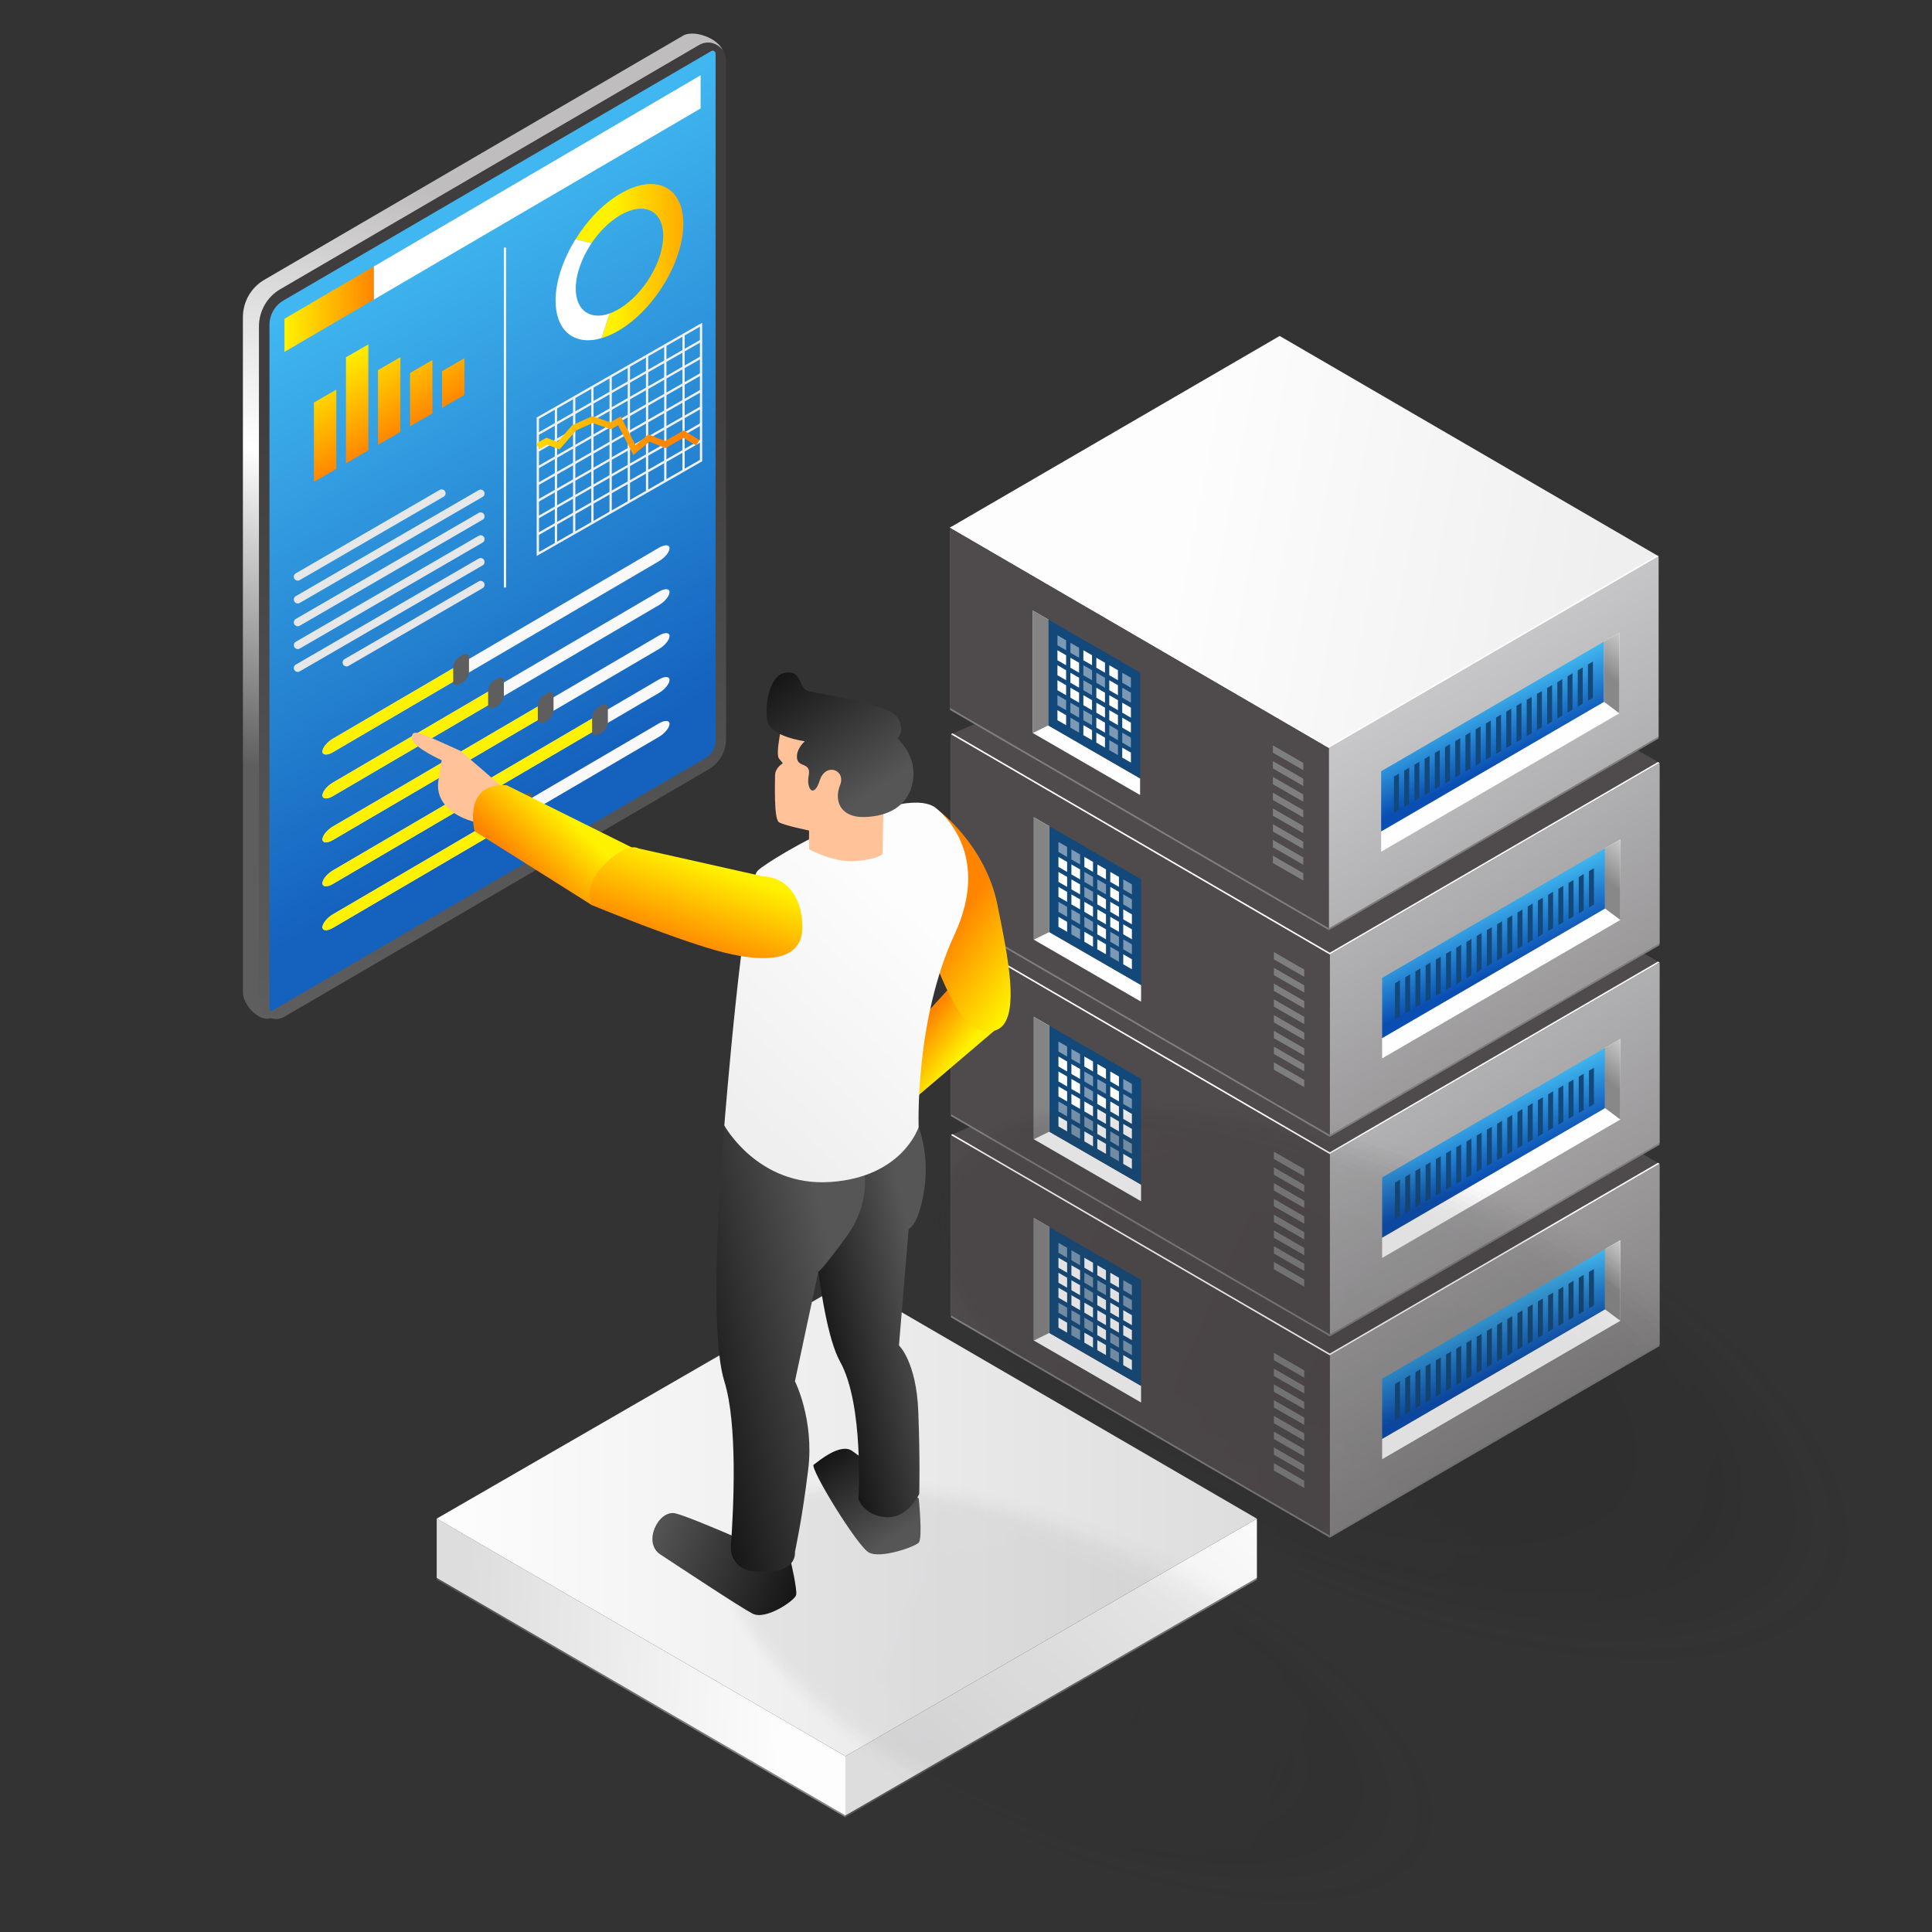 <?xml version="1.0" encoding="UTF-8"?>
<svg id="Vrstva_1" data-name="Vrstva 1" xmlns="http://www.w3.org/2000/svg" xmlns:xlink="http://www.w3.org/1999/xlink" viewBox="0 0 767.47 767.47">
  <rect x="0" y="0" width="767.47" height="767.47" fill="#333333" stroke="none"/>
  <defs>
    <style>
      .cls-1 {
        fill: url(#linear-gradient-16);
      }

      .cls-1, .cls-2, .cls-3, .cls-4, .cls-5, .cls-6, .cls-7, .cls-8, .cls-9, .cls-10, .cls-11, .cls-12, .cls-13, .cls-14, .cls-15, .cls-16, .cls-17, .cls-18, .cls-19, .cls-20, .cls-21, .cls-22, .cls-23, .cls-24, .cls-25, .cls-26, .cls-27, .cls-28, .cls-29, .cls-30, .cls-31, .cls-32, .cls-33, .cls-34, .cls-35, .cls-36, .cls-37, .cls-38, .cls-39, .cls-40, .cls-41, .cls-42, .cls-43, .cls-44, .cls-45, .cls-46, .cls-47, .cls-48, .cls-49, .cls-50, .cls-51, .cls-52, .cls-53, .cls-54, .cls-55, .cls-56, .cls-57, .cls-58, .cls-59, .cls-60, .cls-61, .cls-62, .cls-63, .cls-64, .cls-65, .cls-66, .cls-67, .cls-68, .cls-69, .cls-70, .cls-71, .cls-72, .cls-73, .cls-74, .cls-75, .cls-76, .cls-77, .cls-78, .cls-79, .cls-80, .cls-81, .cls-82, .cls-83, .cls-84, .cls-85, .cls-86, .cls-87, .cls-88, .cls-89, .cls-90, .cls-91, .cls-92, .cls-93, .cls-94, .cls-95, .cls-96, .cls-97, .cls-98, .cls-99, .cls-100, .cls-101, .cls-102, .cls-103, .cls-104, .cls-105, .cls-106, .cls-107, .cls-108, .cls-109, .cls-110, .cls-111, .cls-112, .cls-113, .cls-114, .cls-115, .cls-116, .cls-117, .cls-118 {
        stroke-width: 0px;
      }

      .cls-1, .cls-9 {
        opacity: .07;
      }

      .cls-119 {
        opacity: .13;
      }

      .cls-2 {
        fill: url(#linear-gradient-86);
      }

      .cls-2, .cls-91 {
        opacity: .61;
      }

      .cls-3 {
        fill: url(#linear-gradient-12);
      }

      .cls-4 {
        fill: url(#linear-gradient-37);
      }

      .cls-4, .cls-58 {
        opacity: .82;
      }

      .cls-5 {
        fill: url(#linear-gradient-24);
      }

      .cls-5, .cls-73 {
        opacity: .36;
      }

      .cls-6 {
        fill: url(#linear-gradient);
      }

      .cls-7 {
        fill: url(#linear-gradient-62);
      }

      .cls-8 {
        fill: url(#linear-gradient-91);
      }

      .cls-8, .cls-22 {
        opacity: .79;
      }

      .cls-9 {
        fill: url(#linear-gradient-71);
      }

      .cls-10 {
        fill: url(#linear-gradient-98);
      }

      .cls-11 {
        fill: url(#linear-gradient-67);
      }

      .cls-120 {
        fill: none;
        stroke: #f1f1f2;
        stroke-miterlimit: 10;
        stroke-width: .91px;
      }

      .cls-12 {
        fill: url(#linear-gradient-57);
      }

      .cls-13 {
        fill: #f9f9f9;
      }

      .cls-14 {
        fill: url(#linear-gradient-28);
      }

      .cls-14, .cls-46 {
        opacity: .5;
      }

      .cls-15 {
        fill: url(#linear-gradient-21);
      }

      .cls-15, .cls-44 {
        opacity: .25;
      }

      .cls-16 {
        fill: url(#linear-gradient-75);
      }

      .cls-16, .cls-35 {
        opacity: .21;
      }

      .cls-17 {
        fill: url(#linear-gradient-35);
      }

      .cls-17, .cls-23 {
        opacity: .75;
      }

      .cls-18 {
        fill: url(#linear-gradient-6);
      }

      .cls-19 {
        fill: #fffdff;
      }

      .cls-20 {
        fill: url(#linear-gradient-26);
      }

      .cls-20, .cls-67 {
        opacity: .43;
      }

      .cls-21 {
        fill: url(#linear-gradient-78);
      }

      .cls-21, .cls-37 {
        opacity: .32;
      }

      .cls-22 {
        fill: url(#linear-gradient-36);
      }

      .cls-23 {
        fill: url(#linear-gradient-90);
      }

      .cls-24 {
        fill: url(#linear-gradient-87);
      }

      .cls-24, .cls-110 {
        opacity: .64;
      }

      .cls-25, .cls-109 {
        fill: #fffeff;
      }

      .cls-121 {
        isolation: isolate;
      }

      .cls-26 {
        fill: url(#linear-gradient-42);
      }

      .cls-27 {
        fill: url(#linear-gradient-82);
      }

      .cls-27, .cls-103 {
        opacity: .46;
      }

      .cls-28 {
        fill: url(#linear-gradient-84);
      }

      .cls-28, .cls-63 {
        opacity: .54;
      }

      .cls-29 {
        fill: url(#linear-gradient-104);
      }

      .cls-30 {
        fill: url(#linear-gradient-11);
      }

      .cls-31 {
        fill: url(#linear-gradient-106);
      }

      .cls-32 {
        fill: url(#linear-gradient-101);
      }

      .cls-33 {
        fill: url(#linear-gradient-72);
      }

      .cls-33, .cls-49 {
        opacity: .11;
      }

      .cls-34 {
        fill: url(#linear-gradient-15);
      }

      .cls-34, .cls-98 {
        opacity: .04;
      }

      .cls-35 {
        fill: url(#linear-gradient-20);
      }

      .cls-36 {
        fill: url(#linear-gradient-5);
      }

      .cls-37 {
        fill: url(#linear-gradient-23);
      }

      .cls-122 {
        opacity: .07;
      }

      .cls-38 {
        fill: url(#linear-gradient-41);
      }

      .cls-38, .cls-100 {
        opacity: .96;
      }

      .cls-39 {
        fill: url(#linear-gradient-77);
      }

      .cls-39, .cls-95 {
        opacity: .29;
      }

      .cls-40 {
        fill: url(#linear-gradient-103);
      }

      .cls-41 {
        fill: #e6e7e8;
      }

      .cls-42 {
        fill: url(#linear-gradient-58);
      }

      .cls-43 {
        fill: url(#linear-gradient-63);
      }

      .cls-44 {
        fill: url(#linear-gradient-76);
      }

      .cls-45 {
        fill: url(#linear-gradient-85);
      }

      .cls-45, .cls-92 {
        opacity: .57;
      }

      .cls-46 {
        fill: url(#linear-gradient-83);
      }

      .cls-47 {
        fill: url(#linear-gradient-89);
      }

      .cls-47, .cls-116 {
        opacity: .71;
      }

      .cls-48 {
        fill: url(#linear-gradient-74);
      }

      .cls-48, .cls-88 {
        opacity: .18;
      }

      .cls-49 {
        fill: url(#linear-gradient-17);
      }

      .cls-50 {
        fill: url(#linear-gradient-66);
      }

      .cls-51 {
        fill: url(#linear-gradient-13);
      }

      .cls-52 {
        fill: url(#linear-gradient-80);
      }

      .cls-52, .cls-80 {
        opacity: .39;
      }

      .cls-53 {
        fill: #4f4a4c;
      }

      .cls-54 {
        fill: url(#linear-gradient-43);
      }

      .cls-55 {
        fill: url(#linear-gradient-54);
      }

      .cls-56 {
        fill: url(#linear-gradient-55);
      }

      .cls-57 {
        fill: url(#linear-gradient-50);
      }

      .cls-58 {
        fill: url(#linear-gradient-92);
      }

      .cls-59 {
        fill: url(#linear-gradient-60);
      }

      .cls-60 {
        fill: url(#linear-gradient-59);
      }

      .cls-61 {
        fill: url(#linear-gradient-18);
      }

      .cls-61, .cls-117 {
        opacity: .14;
      }

      .cls-62 {
        fill: url(#linear-gradient-2);
      }

      .cls-63 {
        fill: url(#linear-gradient-29);
      }

      .cls-64 {
        fill: url(#linear-gradient-69);
      }

      .cls-64, .cls-69 {
        opacity: 0;
      }

      .cls-65 {
        fill: url(#linear-gradient-52);
      }

      .cls-66 {
        fill: url(#linear-gradient-45);
      }

      .cls-67 {
        fill: url(#linear-gradient-81);
      }

      .cls-68 {
        fill: #ffc299;
      }

      .cls-69 {
        fill: url(#linear-gradient-14);
      }

      .cls-70 {
        fill: url(#linear-gradient-7);
      }

      .cls-71 {
        fill: url(#linear-gradient-3);
      }

      .cls-72 {
        fill: url(#linear-gradient-88);
      }

      .cls-72, .cls-115 {
        opacity: .68;
      }

      .cls-73 {
        fill: url(#linear-gradient-79);
      }

      .cls-74 {
        fill: url(#linear-gradient-9);
      }

      .cls-75 {
        fill: url(#linear-gradient-100);
      }

      .cls-76 {
        fill: url(#linear-gradient-93);
      }

      .cls-76, .cls-77 {
        opacity: .86;
      }

      .cls-77 {
        fill: url(#linear-gradient-38);
      }

      .cls-78 {
        fill: url(#linear-gradient-105);
      }

      .cls-79 {
        fill: url(#linear-gradient-53);
      }

      .cls-80 {
        fill: url(#linear-gradient-25);
      }

      .cls-81 {
        fill: url(#linear-gradient-65);
      }

      .cls-82 {
        fill: url(#linear-gradient-48);
      }

      .cls-83 {
        fill: url(#linear-gradient-49);
      }

      .cls-84 {
        fill: url(#linear-gradient-8);
      }

      .cls-85 {
        fill: url(#linear-gradient-39);
      }

      .cls-85, .cls-118 {
        opacity: .89;
      }

      .cls-86 {
        fill: url(#linear-gradient-47);
      }

      .cls-87 {
        fill: url(#linear-gradient-61);
      }

      .cls-88 {
        fill: url(#linear-gradient-19);
      }

      .cls-89 {
        fill: url(#linear-gradient-51);
      }

      .cls-90 {
        fill: #13497a;
      }

      .cls-91 {
        fill: url(#linear-gradient-31);
      }

      .cls-92 {
        fill: url(#linear-gradient-30);
      }

      .cls-93 {
        fill: #fff;
      }

      .cls-94 {
        fill: url(#linear-gradient-44);
      }

      .cls-95 {
        fill: url(#linear-gradient-22);
      }

      .cls-96 {
        fill: url(#linear-gradient-97);
      }

      .cls-97 {
        fill: url(#linear-gradient-68);
      }

      .cls-98 {
        fill: url(#linear-gradient-70);
      }

      .cls-99 {
        fill: url(#linear-gradient-46);
      }

      .cls-100 {
        fill: url(#linear-gradient-96);
      }

      .cls-101 {
        fill: url(#linear-gradient-64);
      }

      .cls-102 {
        fill: url(#linear-gradient-107);
      }

      .cls-103 {
        fill: url(#linear-gradient-27);
      }

      .cls-104 {
        fill: #7f7e7f;
      }

      .cls-105 {
        fill: url(#linear-gradient-56);
      }

      .cls-106 {
        fill: url(#linear-gradient-99);
      }

      .cls-107 {
        fill: url(#linear-gradient-10);
      }

      .cls-108 {
        fill: #848484;
      }

      .cls-109 {
        opacity: .44;
      }

      .cls-110 {
        fill: url(#linear-gradient-32);
      }

      .cls-111 {
        fill: url(#linear-gradient-102);
      }

      .cls-112 {
        fill: url(#linear-gradient-4);
      }

      .cls-113 {
        fill: url(#linear-gradient-40);
      }

      .cls-113, .cls-114 {
        opacity: .93;
      }

      .cls-114 {
        fill: url(#linear-gradient-95);
      }

      .cls-115 {
        fill: url(#linear-gradient-33);
      }

      .cls-116 {
        fill: url(#linear-gradient-34);
      }

      .cls-117 {
        fill: url(#linear-gradient-73);
      }

      .cls-118 {
        fill: url(#linear-gradient-94);
      }
    </style>
    <linearGradient id="linear-gradient" x1="8472.2" y1="571.65" x2="8578.11" y2="405.22" gradientTransform="translate(9088.53) rotate(-180) scale(1 -1)" gradientUnits="userSpaceOnUse">
      <stop offset="0" stop-color="#827f80"/>
      <stop offset="1" stop-color="#c7c7c9"/>
    </linearGradient>
    <linearGradient id="linear-gradient-2" x1="-7328.74" y1="543.8" x2="-7339.87" y2="520.09" gradientTransform="translate(7926.69)" gradientUnits="userSpaceOnUse">
      <stop offset="0" stop-color="#094eb2"/>
      <stop offset="1" stop-color="#40b7f0"/>
    </linearGradient>
    <linearGradient id="linear-gradient-3" x1="-7276.43" y1="498.76" x2="-7286.35" y2="510.78" gradientTransform="translate(7926.69)" gradientUnits="userSpaceOnUse">
      <stop offset="0" stop-color="#c8c8c8"/>
      <stop offset="1" stop-color="#898889"/>
    </linearGradient>
    <linearGradient id="linear-gradient-4" x1="8439.12" y1="543.68" x2="8545.03" y2="377.25" xlink:href="#linear-gradient"/>
    <linearGradient id="linear-gradient-5" y1="463.85" x2="-7339.87" y2="440.15" xlink:href="#linear-gradient-2"/>
    <linearGradient id="linear-gradient-6" x1="-7276.43" y1="418.82" x2="-7286.35" y2="430.84" xlink:href="#linear-gradient-3"/>
    <linearGradient id="linear-gradient-7" x1="8439.12" y1="464.4" x2="8545.03" y2="297.97" xlink:href="#linear-gradient"/>
    <linearGradient id="linear-gradient-8" y1="384.57" x2="-7339.87" y2="360.87" xlink:href="#linear-gradient-2"/>
    <linearGradient id="linear-gradient-9" x1="-7276.43" y1="339.54" x2="-7286.35" y2="351.55" xlink:href="#linear-gradient-3"/>
    <linearGradient id="linear-gradient-10" x1="8406.44" y1="434.29" x2="8512.35" y2="267.86" xlink:href="#linear-gradient"/>
    <linearGradient id="linear-gradient-11" x1="-7290.34" y1="237.95" x2="-7457.69" y2="205.86" gradientTransform="translate(7926.69)" gradientUnits="userSpaceOnUse">
      <stop offset="0" stop-color="#efefef"/>
      <stop offset="1" stop-color="#fdfdfd"/>
    </linearGradient>
    <linearGradient id="linear-gradient-12" x1="-7329.14" y1="302.48" x2="-7340.26" y2="278.77" xlink:href="#linear-gradient-2"/>
    <linearGradient id="linear-gradient-13" x1="-7276.83" y1="257.44" x2="-7286.75" y2="269.46" xlink:href="#linear-gradient-3"/>
    <linearGradient id="linear-gradient-14" x1="1493.91" y1="1957.48" x2="1600.59" y2="1957.48" gradientTransform="translate(19543.73 6491.18) rotate(-89.93) scale(3.82 -9.7)" gradientUnits="userSpaceOnUse">
      <stop offset="0" stop-color="#161616"/>
      <stop offset="1" stop-color="#313031"/>
    </linearGradient>
    <linearGradient id="linear-gradient-15" x1="1495.88" y1="1957.48" x2="1600.37" y2="1957.48" gradientTransform="translate(19540.66 6493.18) rotate(-89.93) scale(3.82 -9.7)" xlink:href="#linear-gradient-14"/>
    <linearGradient id="linear-gradient-16" x1="1497.85" y1="1957.48" x2="1600.15" y2="1957.48" gradientTransform="translate(19537.59 6495.17) rotate(-89.93) scale(3.82 -9.7)" xlink:href="#linear-gradient-14"/>
    <linearGradient id="linear-gradient-17" x1="1499.82" y1="1957.48" x2="1599.93" y2="1957.48" gradientTransform="translate(19534.53 6497.17) rotate(-89.93) scale(3.82 -9.7)" xlink:href="#linear-gradient-14"/>
    <linearGradient id="linear-gradient-18" x1="1501.8" y1="1957.48" x2="1599.71" y2="1957.48" gradientTransform="translate(19531.46 6499.17) rotate(-89.93) scale(3.82 -9.7)" xlink:href="#linear-gradient-14"/>
    <linearGradient id="linear-gradient-19" x1="1503.77" y1="1957.48" x2="1599.49" y2="1957.48" gradientTransform="translate(19528.39 6501.17) rotate(-89.93) scale(3.82 -9.7)" xlink:href="#linear-gradient-14"/>
    <linearGradient id="linear-gradient-20" x1="1505.74" y1="1957.48" x2="1599.27" y2="1957.48" gradientTransform="translate(19525.32 6503.17) rotate(-89.93) scale(3.82 -9.7)" xlink:href="#linear-gradient-14"/>
    <linearGradient id="linear-gradient-21" x1="1507.71" y1="1957.48" x2="1599.05" y2="1957.48" gradientTransform="translate(19522.26 6505.17) rotate(-89.93) scale(3.82 -9.7)" xlink:href="#linear-gradient-14"/>
    <linearGradient id="linear-gradient-22" x1="1509.69" y1="1957.48" x2="1598.83" y2="1957.48" gradientTransform="translate(19519.19 6507.16) rotate(-89.93) scale(3.82 -9.7)" xlink:href="#linear-gradient-14"/>
    <linearGradient id="linear-gradient-23" x1="1511.66" y1="1957.48" x2="1598.61" y2="1957.48" gradientTransform="translate(19516.12 6509.16) rotate(-89.93) scale(3.82 -9.7)" xlink:href="#linear-gradient-14"/>
    <linearGradient id="linear-gradient-24" x1="1513.63" y1="1957.48" x2="1598.39" y2="1957.48" gradientTransform="translate(19513.06 6511.16) rotate(-89.93) scale(3.82 -9.7)" xlink:href="#linear-gradient-14"/>
    <linearGradient id="linear-gradient-25" x1="1515.6" y1="1957.48" x2="1598.17" y2="1957.48" gradientTransform="translate(19509.99 6513.16) rotate(-89.93) scale(3.82 -9.7)" xlink:href="#linear-gradient-14"/>
    <linearGradient id="linear-gradient-26" x1="1517.58" y1="1957.48" x2="1597.95" y2="1957.48" gradientTransform="translate(19506.92 6515.16) rotate(-89.93) scale(3.82 -9.7)" xlink:href="#linear-gradient-14"/>
    <linearGradient id="linear-gradient-27" x1="1519.55" y1="1957.48" x2="1597.73" y2="1957.48" gradientTransform="translate(19503.86 6517.15) rotate(-89.93) scale(3.82 -9.7)" xlink:href="#linear-gradient-14"/>
    <linearGradient id="linear-gradient-28" x1="1521.52" y1="1957.48" x2="1597.51" y2="1957.48" gradientTransform="translate(19500.79 6519.15) rotate(-89.93) scale(3.82 -9.7)" xlink:href="#linear-gradient-14"/>
    <linearGradient id="linear-gradient-29" x1="1523.49" y1="1957.48" x2="1597.29" y2="1957.48" gradientTransform="translate(19497.72 6521.15) rotate(-89.93) scale(3.82 -9.7)" xlink:href="#linear-gradient-14"/>
    <linearGradient id="linear-gradient-30" x1="1525.47" y1="1957.48" x2="1597.07" y2="1957.48" gradientTransform="translate(19494.66 6523.15) rotate(-89.93) scale(3.82 -9.7)" xlink:href="#linear-gradient-14"/>
    <linearGradient id="linear-gradient-31" x1="1527.44" y1="1957.48" x2="1596.85" y2="1957.48" gradientTransform="translate(19491.59 6525.15) rotate(-89.93) scale(3.82 -9.7)" xlink:href="#linear-gradient-14"/>
    <linearGradient id="linear-gradient-32" x1="1529.41" y1="1957.48" x2="1596.63" y2="1957.48" gradientTransform="translate(19488.52 6527.15) rotate(-89.93) scale(3.82 -9.7)" xlink:href="#linear-gradient-14"/>
    <linearGradient id="linear-gradient-33" x1="1531.38" y1="1957.48" x2="1596.41" y2="1957.48" gradientTransform="translate(19485.46 6529.14) rotate(-89.93) scale(3.82 -9.7)" xlink:href="#linear-gradient-14"/>
    <linearGradient id="linear-gradient-34" x1="1533.35" y1="1957.48" x2="1596.19" y2="1957.48" gradientTransform="translate(19482.39 6531.14) rotate(-89.93) scale(3.82 -9.7)" xlink:href="#linear-gradient-14"/>
    <linearGradient id="linear-gradient-35" x1="1535.33" y1="1957.48" x2="1595.98" y2="1957.48" gradientTransform="translate(19479.32 6533.14) rotate(-89.93) scale(3.82 -9.7)" xlink:href="#linear-gradient-14"/>
    <linearGradient id="linear-gradient-36" x1="1537.3" y1="1957.48" x2="1595.76" y2="1957.48" gradientTransform="translate(19476.26 6535.14) rotate(-89.93) scale(3.82 -9.7)" xlink:href="#linear-gradient-14"/>
    <linearGradient id="linear-gradient-37" x1="1539.27" y1="1957.48" x2="1595.54" y2="1957.48" gradientTransform="translate(19473.19 6537.14) rotate(-89.93) scale(3.82 -9.7)" xlink:href="#linear-gradient-14"/>
    <linearGradient id="linear-gradient-38" x1="1541.24" y1="1957.48" x2="1595.32" y2="1957.48" gradientTransform="translate(19470.12 6539.13) rotate(-89.93) scale(3.82 -9.7)" xlink:href="#linear-gradient-14"/>
    <linearGradient id="linear-gradient-39" x1="1543.22" y1="1957.48" x2="1595.1" y2="1957.48" gradientTransform="translate(19467.06 6541.13) rotate(-89.93) scale(3.82 -9.7)" xlink:href="#linear-gradient-14"/>
    <linearGradient id="linear-gradient-40" x1="1545.19" y1="1957.49" x2="1594.88" y2="1957.49" gradientTransform="translate(19463.99 6543.13) rotate(-89.93) scale(3.82 -9.7)" xlink:href="#linear-gradient-14"/>
    <linearGradient id="linear-gradient-41" x1="1547.16" y1="1957.49" x2="1594.66" y2="1957.49" gradientTransform="translate(19460.92 6545.13) rotate(-89.93) scale(3.82 -9.7)" xlink:href="#linear-gradient-14"/>
    <linearGradient id="linear-gradient-42" x1="1549.13" y1="1957.49" x2="1594.44" y2="1957.49" gradientTransform="translate(19457.85 6547.13) rotate(-89.93) scale(3.82 -9.7)" xlink:href="#linear-gradient-14"/>
    <linearGradient id="linear-gradient-43" x1="8904.94" y1="659.99" x2="8776.31" y2="665.39" gradientTransform="translate(9088.53) rotate(-180) scale(1 -1)" gradientUnits="userSpaceOnUse">
      <stop offset="0" stop-color="#565455"/>
      <stop offset="1" stop-color="#878687"/>
    </linearGradient>
    <linearGradient id="linear-gradient-44" x1="8718.11" y1="718.88" x2="8599.21" y2="577.83" xlink:href="#linear-gradient-43"/>
    <linearGradient id="linear-gradient-45" x1="8904.94" y1="659.22" x2="8776.31" y2="664.62" gradientTransform="translate(9088.53) rotate(-180) scale(1 -1)" gradientUnits="userSpaceOnUse">
      <stop offset="0" stop-color="#ddddde"/>
      <stop offset="1" stop-color="#fdfdfd"/>
    </linearGradient>
    <linearGradient id="linear-gradient-46" x1="8718.11" y1="718.12" x2="8599.21" y2="577.07" xlink:href="#linear-gradient-45"/>
    <linearGradient id="linear-gradient-47" x1="8589.26" y1="603.27" x2="8915.06" y2="603.27" xlink:href="#linear-gradient-45"/>
    <linearGradient id="linear-gradient-48" x1="11072.66" y1="319.97" x2="11012.89" y2="87.86" gradientTransform="translate(11233.02) rotate(-180) scale(1 -1)" gradientUnits="userSpaceOnUse">
      <stop offset="0" stop-color="#5e5e5e"/>
      <stop offset=".51" stop-color="#fff"/>
      <stop offset="1" stop-color="#bfbdbe"/>
    </linearGradient>
    <linearGradient id="linear-gradient-49" x1="11031.66" y1="404.37" x2="11038.92" y2="158.37" gradientTransform="translate(11233.02) rotate(-180) scale(1 -1)" gradientUnits="userSpaceOnUse">
      <stop offset="0" stop-color="#5e5e5e"/>
      <stop offset="1" stop-color="#3f3d3d"/>
    </linearGradient>
    <linearGradient id="linear-gradient-50" x1="10986.77" y1="295.77" x2="11096.8" y2="111.44" gradientTransform="translate(11233.02) rotate(-180) scale(1 -1)" gradientUnits="userSpaceOnUse">
      <stop offset="0" stop-color="#1462be"/>
      <stop offset="1" stop-color="#40b7f0"/>
    </linearGradient>
    <linearGradient id="linear-gradient-51" x1="11084.55" y1="122.83" x2="11120.02" y2="122.83" gradientTransform="translate(11233.02) rotate(-180) scale(1 -1)" gradientUnits="userSpaceOnUse">
      <stop offset="0" stop-color="#ff8500"/>
      <stop offset="1" stop-color="#fff200"/>
    </linearGradient>
    <linearGradient id="linear-gradient-52" x1="10961.56" y1="-6204.33" x2="11004.38" y2="-6204.33" gradientTransform="translate(11233.02 -189.2) rotate(149.4) scale(1.16 -.86) skewX(23.66)" xlink:href="#linear-gradient-51"/>
    <linearGradient id="linear-gradient-53" x1="10955.2" y1="-5844.28" x2="11020" y2="-5844.28" gradientTransform="translate(11233.02 -164.46) rotate(150.62) scale(1.15 -.87) skewX(23.14)" xlink:href="#linear-gradient-51"/>
    <linearGradient id="linear-gradient-54" x1="11052.8" y1="-5930.61" x2="11052.8" y2="-5975.81" gradientTransform="translate(11232.86 -184.4) rotate(150.4) scale(1.15 -.87) skewX(23.24)" xlink:href="#linear-gradient-51"/>
    <linearGradient id="linear-gradient-55" x1="11065.53" y1="-5930.49" x2="11065.53" y2="-5975.61" gradientTransform="translate(11232.86 -184.4) rotate(150.4) scale(1.15 -.87) skewX(23.24)" xlink:href="#linear-gradient-51"/>
    <linearGradient id="linear-gradient-56" x1="11078.26" y1="-5930.38" x2="11078.26" y2="-5975.44" gradientTransform="translate(11232.86 -184.4) rotate(150.4) scale(1.15 -.87) skewX(23.24)" xlink:href="#linear-gradient-51"/>
    <linearGradient id="linear-gradient-57" x1="11090.98" y1="-5930.26" x2="11090.98" y2="-5975.29" gradientTransform="translate(11232.86 -184.4) rotate(150.4) scale(1.15 -.87) skewX(23.24)" xlink:href="#linear-gradient-51"/>
    <linearGradient id="linear-gradient-58" x1="11103.71" y1="-5930.13" x2="11103.71" y2="-5975.19" gradientTransform="translate(11232.86 -184.4) rotate(150.4) scale(1.15 -.87) skewX(23.24)" xlink:href="#linear-gradient-51"/>
    <linearGradient id="linear-gradient-59" x1="-9976.35" y1="-5784.04" x2="-9976.35" y2="-5788.16" gradientTransform="translate(10145.08 287.7) rotate(-30.36) scale(1.16 .86) skewX(-23.56)" xlink:href="#linear-gradient-51"/>
    <linearGradient id="linear-gradient-60" x1="-9936.84" y1="-5793.13" x2="-9936.84" y2="-5778.15" gradientTransform="translate(10145.08 287.7) rotate(-30.36) scale(1.16 .86) skewX(-23.56)" xlink:href="#linear-gradient-48"/>
    <linearGradient id="linear-gradient-61" x1="-9962.45" y1="-5801.49" x2="-9962.45" y2="-5805.61" gradientTransform="translate(10145.08 287.7) rotate(-30.36) scale(1.16 .86) skewX(-23.56)" xlink:href="#linear-gradient-51"/>
    <linearGradient id="linear-gradient-62" x1="-9906.73" y1="-5810.58" x2="-9906.73" y2="-5795.6" gradientTransform="translate(10145.08 287.7) rotate(-30.36) scale(1.16 .86) skewX(-23.56)" xlink:href="#linear-gradient-48"/>
    <linearGradient id="linear-gradient-63" x1="-9973.15" y1="-5818.93" x2="-9973.15" y2="-5823.06" gradientTransform="translate(10145.08 287.7) rotate(-30.36) scale(1.16 .86) skewX(-23.56)" xlink:href="#linear-gradient-51"/>
    <linearGradient id="linear-gradient-64" x1="-9928.31" y1="-5828.02" x2="-9928.31" y2="-5813.04" gradientTransform="translate(10145.08 287.7) rotate(-30.36) scale(1.16 .86) skewX(-23.56)" xlink:href="#linear-gradient-48"/>
    <linearGradient id="linear-gradient-65" x1="-9981.59" y1="-5836.38" x2="-9981.59" y2="-5840.5" gradientTransform="translate(10145.08 287.7) rotate(-30.36) scale(1.16 .86) skewX(-23.56)" xlink:href="#linear-gradient-51"/>
    <linearGradient id="linear-gradient-66" x1="-9948.04" y1="-5845.47" x2="-9948.04" y2="-5830.49" gradientTransform="translate(10145.08 287.7) rotate(-30.36) scale(1.16 .86) skewX(-23.56)" xlink:href="#linear-gradient-48"/>
    <linearGradient id="linear-gradient-67" x1="-9987.88" y1="-5853.82" x2="-9987.88" y2="-5857.95" gradientTransform="translate(10145.08 287.7) rotate(-30.36) scale(1.16 .86) skewX(-23.56)" xlink:href="#linear-gradient-51"/>
    <linearGradient id="linear-gradient-68" x1="-9961.91" y1="-5862.91" x2="-9961.91" y2="-5847.93" gradientTransform="translate(10145.08 287.7) rotate(-30.36) scale(1.16 .86) skewX(-23.56)" xlink:href="#linear-gradient-48"/>
    <linearGradient id="linear-gradient-69" x1="4754.26" y1="2368.66" x2="4922.41" y2="2368.66" gradientTransform="translate(11140.17 9980.68) rotate(-89.93) scale(1.92 -4.52)" xlink:href="#linear-gradient-14"/>
    <linearGradient id="linear-gradient-70" x1="4757.36" y1="2368.66" x2="4922.06" y2="2368.66" gradientTransform="translate(11137.74 9982.26) rotate(-89.93) scale(1.92 -4.52)" xlink:href="#linear-gradient-14"/>
    <linearGradient id="linear-gradient-71" x1="4760.47" y1="2368.66" x2="4921.71" y2="2368.66" gradientTransform="translate(11135.31 9983.84) rotate(-89.93) scale(1.92 -4.52)" xlink:href="#linear-gradient-14"/>
    <linearGradient id="linear-gradient-72" x1="4763.58" y1="2368.66" x2="4921.37" y2="2368.66" gradientTransform="translate(11132.89 9985.43) rotate(-89.93) scale(1.92 -4.52)" xlink:href="#linear-gradient-14"/>
    <linearGradient id="linear-gradient-73" x1="4766.69" y1="2368.66" x2="4921.02" y2="2368.66" gradientTransform="translate(11130.46 9987.01) rotate(-89.93) scale(1.92 -4.52)" xlink:href="#linear-gradient-14"/>
    <linearGradient id="linear-gradient-74" x1="4769.8" y1="2368.66" x2="4920.67" y2="2368.66" gradientTransform="translate(11128.03 9988.59) rotate(-89.93) scale(1.92 -4.52)" xlink:href="#linear-gradient-14"/>
    <linearGradient id="linear-gradient-75" x1="4772.91" y1="2368.66" x2="4920.33" y2="2368.66" gradientTransform="translate(11125.6 9990.17) rotate(-89.93) scale(1.92 -4.52)" xlink:href="#linear-gradient-14"/>
    <linearGradient id="linear-gradient-76" x1="4776.02" y1="2368.66" x2="4919.98" y2="2368.66" gradientTransform="translate(11123.17 9991.75) rotate(-89.93) scale(1.92 -4.52)" xlink:href="#linear-gradient-14"/>
    <linearGradient id="linear-gradient-77" x1="4779.13" y1="2368.66" x2="4919.63" y2="2368.66" gradientTransform="translate(11120.75 9993.34) rotate(-89.93) scale(1.92 -4.52)" xlink:href="#linear-gradient-14"/>
    <linearGradient id="linear-gradient-78" x1="4782.23" y1="2368.66" x2="4919.29" y2="2368.66" gradientTransform="translate(11118.32 9994.92) rotate(-89.93) scale(1.92 -4.52)" xlink:href="#linear-gradient-14"/>
    <linearGradient id="linear-gradient-79" x1="4785.34" y1="2368.66" x2="4918.94" y2="2368.66" gradientTransform="translate(11115.89 9996.5) rotate(-89.93) scale(1.92 -4.52)" xlink:href="#linear-gradient-14"/>
    <linearGradient id="linear-gradient-80" x1="4788.45" y1="2368.66" x2="4918.59" y2="2368.66" gradientTransform="translate(11113.46 9998.08) rotate(-89.93) scale(1.92 -4.52)" xlink:href="#linear-gradient-14"/>
    <linearGradient id="linear-gradient-81" x1="4791.56" y1="2368.66" x2="4918.25" y2="2368.66" gradientTransform="translate(11111.03 9999.66) rotate(-89.93) scale(1.92 -4.52)" xlink:href="#linear-gradient-14"/>
    <linearGradient id="linear-gradient-82" x1="4794.67" y1="2368.66" x2="4917.9" y2="2368.66" gradientTransform="translate(11108.61 10001.25) rotate(-89.93) scale(1.92 -4.52)" xlink:href="#linear-gradient-14"/>
    <linearGradient id="linear-gradient-83" x1="4797.78" y1="2368.66" x2="4917.55" y2="2368.66" gradientTransform="translate(11106.18 10002.83) rotate(-89.93) scale(1.92 -4.52)" xlink:href="#linear-gradient-14"/>
    <linearGradient id="linear-gradient-84" x1="4800.89" y1="2368.66" x2="4917.21" y2="2368.66" gradientTransform="translate(11103.75 10004.41) rotate(-89.93) scale(1.92 -4.52)" xlink:href="#linear-gradient-14"/>
    <linearGradient id="linear-gradient-85" x1="4803.99" y1="2368.66" x2="4916.86" y2="2368.66" gradientTransform="translate(11101.32 10005.99) rotate(-89.93) scale(1.92 -4.52)" xlink:href="#linear-gradient-14"/>
    <linearGradient id="linear-gradient-86" x1="4807.1" y1="2368.66" x2="4916.51" y2="2368.66" gradientTransform="translate(11098.9 10007.57) rotate(-89.93) scale(1.92 -4.52)" xlink:href="#linear-gradient-14"/>
    <linearGradient id="linear-gradient-87" x1="4810.21" y1="2368.66" x2="4916.17" y2="2368.66" gradientTransform="translate(11096.47 10009.16) rotate(-89.93) scale(1.92 -4.52)" xlink:href="#linear-gradient-14"/>
    <linearGradient id="linear-gradient-88" x1="4813.32" y1="2368.66" x2="4915.82" y2="2368.66" gradientTransform="translate(11094.04 10010.74) rotate(-89.93) scale(1.92 -4.52)" xlink:href="#linear-gradient-14"/>
    <linearGradient id="linear-gradient-89" x1="4816.43" y1="2368.66" x2="4915.48" y2="2368.66" gradientTransform="translate(11091.61 10012.32) rotate(-89.93) scale(1.92 -4.52)" xlink:href="#linear-gradient-14"/>
    <linearGradient id="linear-gradient-90" x1="4819.54" y1="2368.67" x2="4915.13" y2="2368.67" gradientTransform="translate(11089.18 10013.9) rotate(-89.93) scale(1.92 -4.52)" xlink:href="#linear-gradient-14"/>
    <linearGradient id="linear-gradient-91" x1="4822.65" y1="2368.67" x2="4914.78" y2="2368.67" gradientTransform="translate(11086.76 10015.48) rotate(-89.93) scale(1.92 -4.52)" xlink:href="#linear-gradient-14"/>
    <linearGradient id="linear-gradient-92" x1="4825.76" y1="2368.67" x2="4914.44" y2="2368.67" gradientTransform="translate(11084.33 10017.06) rotate(-89.93) scale(1.92 -4.52)" xlink:href="#linear-gradient-14"/>
    <linearGradient id="linear-gradient-93" x1="4828.86" y1="2368.67" x2="4914.09" y2="2368.67" gradientTransform="translate(11081.9 10018.65) rotate(-89.93) scale(1.92 -4.52)" xlink:href="#linear-gradient-14"/>
    <linearGradient id="linear-gradient-94" x1="4831.97" y1="2368.67" x2="4913.74" y2="2368.67" gradientTransform="translate(11079.47 10020.23) rotate(-89.93) scale(1.92 -4.52)" xlink:href="#linear-gradient-14"/>
    <linearGradient id="linear-gradient-95" x1="4835.08" y1="2368.67" x2="4913.4" y2="2368.67" gradientTransform="translate(11077.04 10021.81) rotate(-89.93) scale(1.92 -4.52)" xlink:href="#linear-gradient-14"/>
    <linearGradient id="linear-gradient-96" x1="4838.19" y1="2368.67" x2="4913.05" y2="2368.67" gradientTransform="translate(11074.62 10023.39) rotate(-89.93) scale(1.92 -4.52)" xlink:href="#linear-gradient-14"/>
    <linearGradient id="linear-gradient-97" x1="4841.3" y1="2368.67" x2="4912.7" y2="2368.67" gradientTransform="translate(11072.19 10024.97) rotate(-89.93) scale(1.92 -4.52)" xlink:href="#linear-gradient-14"/>
    <linearGradient id="linear-gradient-98" x1="8724.67" y1="410.51" x2="8709.29" y2="422.44" gradientTransform="translate(9088.53) rotate(-180) scale(1 -1)" xlink:href="#linear-gradient-51"/>
    <linearGradient id="linear-gradient-99" x1="8707.98" y1="365.59" x2="8677.25" y2="386.56" gradientTransform="translate(9088.53) rotate(-180) scale(1 -1)" xlink:href="#linear-gradient-51"/>
    <linearGradient id="linear-gradient-100" x1="8881.62" y1="343.95" x2="8863.5" y2="324.49" gradientTransform="translate(9088.53) rotate(-180) scale(1 -1)" xlink:href="#linear-gradient-51"/>
    <linearGradient id="linear-gradient-101" x1="8754.92" y1="575.06" x2="8731.9" y2="609.46" gradientTransform="translate(9088.53) rotate(-180) scale(1 -1)" gradientUnits="userSpaceOnUse">
      <stop offset="0" stop-color="#161616"/>
      <stop offset="1" stop-color="#565657"/>
    </linearGradient>
    <linearGradient id="linear-gradient-102" x1="8773.52" y1="633.78" x2="8831.18" y2="610.02" xlink:href="#linear-gradient-101"/>
    <linearGradient id="linear-gradient-103" x1="8762.27" y1="532.66" x2="8720.09" y2="523.18" xlink:href="#linear-gradient-101"/>
    <linearGradient id="linear-gradient-104" x1="8815.97" y1="541.25" x2="8752.19" y2="526.92" xlink:href="#linear-gradient-101"/>
    <linearGradient id="linear-gradient-105" x1="8795.46" y1="441.1" x2="8722.93" y2="363.22" gradientTransform="translate(9088.53) rotate(-180) scale(1 -1)" xlink:href="#linear-gradient-11"/>
    <linearGradient id="linear-gradient-106" x1="8772.55" y1="264.52" x2="8739.93" y2="313.27" xlink:href="#linear-gradient-101"/>
    <linearGradient id="linear-gradient-107" x1="8816.94" y1="376.44" x2="8805.81" y2="343.92" gradientTransform="translate(9088.53) rotate(-180) scale(1 -1)" xlink:href="#linear-gradient-51"/>
  </defs>
  <g>
    <g>
      <g class="cls-121">
        <polygon class="cls-104" points="528.27 539.19 528.27 610.83 659.24 534.71 659.24 463.08 528.27 539.19"/>
        <polygon class="cls-104" points="528.27 539.19 528.27 610.83 377.76 523.32 377.76 451.68 528.27 539.19"/>
        <polygon class="cls-6" points="528.27 538.41 528.27 610.04 659.24 533.93 659.24 462.29 528.27 538.41"/>
        <polygon class="cls-53" points="528.27 538.41 528.27 610.04 377.76 522.53 377.76 450.89 528.27 538.41"/>
        <polygon class="cls-53" points="659.24 462.29 528.27 538.41 377.76 450.89 527.41 386.18 659.24 462.29"/>
        <polygon class="cls-25" points="643.68 492.66 643.68 524.67 549.04 579.66 549.04 571.59 637.56 520.12 637.56 496.2 643.68 492.66"/>
        <polygon class="cls-62" points="637.56 496.2 637.56 520.12 549.04 571.59 549.04 547.68 637.56 496.2"/>
        <polygon class="cls-71" points="637.56 496.2 643.68 492.66 643.68 524.67 637.56 520.12 637.56 496.2"/>
        <g>
          <polygon class="cls-90" points="556.13 548.6 556.13 563.04 554.15 564.24 554.15 549.8 556.13 548.6"/>
          <polygon class="cls-90" points="560.18 546.26 560.18 560.7 558.21 561.9 558.21 547.45 560.18 546.26"/>
          <polygon class="cls-90" points="564.24 543.92 564.24 558.36 562.26 559.55 562.26 545.11 564.24 543.92"/>
          <polygon class="cls-90" points="568.29 541.57 568.29 556.02 566.32 557.21 566.32 542.77 568.29 541.57"/>
          <polygon class="cls-90" points="572.35 539.23 572.35 553.67 570.37 554.87 570.37 540.43 572.35 539.23"/>
          <polygon class="cls-90" points="576.4 536.89 576.4 551.33 574.43 552.53 574.43 538.09 576.4 536.89"/>
          <polygon class="cls-90" points="580.46 534.55 580.46 548.99 578.48 550.19 578.48 535.74 580.46 534.55"/>
          <polygon class="cls-90" points="584.52 532.21 584.52 546.65 582.54 547.84 582.54 533.4 584.52 532.21"/>
          <polygon class="cls-90" points="588.57 529.86 588.57 544.31 586.59 545.5 586.59 531.06 588.57 529.86"/>
          <polygon class="cls-90" points="592.63 527.52 592.63 541.96 590.65 543.16 590.65 528.72 592.63 527.52"/>
          <polygon class="cls-90" points="596.68 525.18 596.68 539.62 594.7 540.82 594.7 526.37 596.68 525.18"/>
          <polygon class="cls-90" points="600.74 522.84 600.74 537.28 598.76 538.47 598.76 524.03 600.74 522.84"/>
          <polygon class="cls-90" points="604.79 520.49 604.79 534.94 602.81 536.13 602.81 521.69 604.79 520.49"/>
          <polygon class="cls-90" points="608.85 518.15 608.85 532.59 606.87 533.79 606.87 519.35 608.85 518.15"/>
          <polygon class="cls-90" points="612.9 515.81 612.9 530.25 610.93 531.45 610.93 517.01 612.9 515.81"/>
          <polygon class="cls-90" points="616.96 513.47 616.96 527.91 614.98 529.11 614.98 514.66 616.96 513.47"/>
          <polygon class="cls-90" points="621.01 511.12 621.01 525.57 619.04 526.76 619.04 512.32 621.01 511.12"/>
          <polygon class="cls-90" points="625.07 508.78 625.07 523.22 623.09 524.42 623.09 509.98 625.07 508.78"/>
          <polygon class="cls-90" points="629.12 506.44 629.12 520.88 627.15 522.08 627.15 507.64 629.12 506.44"/>
          <polygon class="cls-90" points="633.18 504.1 633.18 518.54 631.2 519.74 631.2 505.29 633.18 504.1"/>
        </g>
        <polygon class="cls-19" points="658.61 461.92 528.24 537.68 378.37 450.54 377.76 450.89 528.27 538.41 659.24 462.29 658.61 461.92"/>
      </g>
      <polygon class="cls-25" points="453.28 550.53 453.28 557.13 410.69 532.52 410.69 483.86 416.81 487.41 416.81 529.49 453.28 550.53"/>
      <polygon class="cls-90" points="453.28 508.48 453.28 550.53 416.81 529.49 416.81 487.41 453.28 508.48"/>
      <polygon class="cls-104" points="518.11 544.38 518.11 547.27 506.04 540.33 506.04 537.41 518.11 544.38"/>
      <polygon class="cls-104" points="518.11 550.64 518.11 553.53 506.04 546.59 506.04 543.67 518.11 550.64"/>
      <polygon class="cls-104" points="518.11 556.9 518.11 559.79 506.04 552.85 506.04 549.93 518.11 556.9"/>
      <polygon class="cls-104" points="518.11 563.16 518.11 566.05 506.04 559.11 506.04 556.19 518.11 563.16"/>
      <polygon class="cls-104" points="518.11 569.42 518.11 572.31 506.04 565.37 506.04 562.45 518.11 569.42"/>
      <polygon class="cls-104" points="518.11 575.68 518.11 578.57 506.04 571.63 506.04 568.71 518.11 575.68"/>
      <polygon class="cls-104" points="518.11 581.94 518.11 584.83 506.04 577.89 506.04 574.97 518.11 581.94"/>
      <polygon class="cls-104" points="518.11 588.2 518.11 591.09 506.04 584.15 506.04 581.23 518.11 588.2"/>
      <polygon class="cls-108" points="416.81 529.49 410.69 532.52 410.69 483.86 416.81 487.41 416.81 529.49"/>
      <g>
        <g>
          <polygon class="cls-109" points="423.9 495.67 423.9 499.63 420.46 497.65 420.46 493.68 423.9 495.67"/>
          <polygon class="cls-109" points="429.05 498.64 429.05 502.61 425.61 500.62 425.61 496.66 429.05 498.64"/>
          <polygon class="cls-25" points="434.19 501.62 434.19 505.58 430.76 503.6 430.76 499.63 434.19 501.62"/>
          <polygon class="cls-25" points="439.34 504.59 439.34 508.56 435.9 506.57 435.9 502.61 439.34 504.59"/>
          <polygon class="cls-25" points="444.49 507.57 444.49 511.53 441.05 509.55 441.05 505.58 444.49 507.57"/>
          <polygon class="cls-109" points="449.63 510.54 449.63 514.51 446.2 512.52 446.2 508.56 449.63 510.54"/>
        </g>
        <g>
          <polygon class="cls-25" points="423.9 501.62 423.9 505.58 420.46 503.6 420.46 499.63 423.9 501.62"/>
          <polygon class="cls-25" points="429.05 504.59 429.05 508.56 425.61 506.57 425.61 502.61 429.05 504.59"/>
          <polygon class="cls-109" points="434.19 507.57 434.19 511.53 430.76 509.55 430.76 505.58 434.19 507.57"/>
          <polygon class="cls-109" points="439.34 510.54 439.34 514.51 435.9 512.52 435.9 508.56 439.34 510.54"/>
          <polygon class="cls-25" points="444.49 513.52 444.49 517.48 441.05 515.5 441.05 511.53 444.49 513.52"/>
          <polygon class="cls-109" points="449.63 516.49 449.63 520.46 446.2 518.47 446.2 514.51 449.63 516.49"/>
        </g>
        <g>
          <polygon class="cls-25" points="423.9 507.57 423.9 511.53 420.46 509.55 420.46 505.58 423.9 507.57"/>
          <polygon class="cls-25" points="429.05 510.54 429.05 514.51 425.61 512.52 425.61 508.56 429.05 510.54"/>
          <polygon class="cls-109" points="434.19 513.52 434.19 517.48 430.76 515.5 430.76 511.53 434.19 513.52"/>
          <polygon class="cls-25" points="439.34 516.49 439.34 520.46 435.9 518.47 435.9 514.51 439.34 516.49"/>
          <polygon class="cls-25" points="444.49 519.47 444.49 523.43 441.05 521.45 441.05 517.48 444.49 519.47"/>
          <polygon class="cls-25" points="449.63 522.44 449.63 526.41 446.2 524.42 446.2 520.46 449.63 522.44"/>
        </g>
        <g>
          <polygon class="cls-25" points="423.9 513.52 423.9 517.48 420.46 515.5 420.46 511.53 423.9 513.52"/>
          <polygon class="cls-25" points="429.05 516.49 429.05 520.46 425.61 518.47 425.61 514.51 429.05 516.49"/>
          <polygon class="cls-25" points="434.19 519.47 434.19 523.43 430.76 521.45 430.76 517.48 434.19 519.47"/>
          <polygon class="cls-25" points="439.34 522.44 439.34 526.41 435.9 524.42 435.9 520.46 439.34 522.44"/>
          <polygon class="cls-25" points="444.49 525.42 444.49 529.38 441.05 527.4 441.05 523.43 444.49 525.42"/>
          <polygon class="cls-25" points="449.63 528.39 449.63 532.35 446.2 530.37 446.2 526.41 449.63 528.39"/>
        </g>
        <g>
          <polygon class="cls-109" points="423.9 519.47 423.9 523.43 420.46 521.45 420.46 517.48 423.9 519.47"/>
          <polygon class="cls-109" points="429.05 522.44 429.05 526.41 425.61 524.42 425.61 520.46 429.05 522.44"/>
          <polygon class="cls-109" points="434.19 525.42 434.19 529.38 430.76 527.4 430.76 523.43 434.19 525.42"/>
          <polygon class="cls-25" points="439.34 528.39 439.34 532.35 435.9 530.37 435.9 526.41 439.34 528.39"/>
          <polygon class="cls-109" points="444.49 531.37 444.49 535.33 441.05 533.35 441.05 529.38 444.49 531.37"/>
          <polygon class="cls-109" points="449.63 534.34 449.63 538.3 446.2 536.32 446.2 532.35 449.63 534.34"/>
        </g>
        <g>
          <polygon class="cls-25" points="423.9 525.42 423.9 529.38 420.46 527.4 420.46 523.43 423.9 525.42"/>
          <polygon class="cls-109" points="429.05 528.39 429.05 532.35 425.61 530.37 425.61 526.41 429.05 528.39"/>
          <polygon class="cls-25" points="434.19 531.37 434.19 535.33 430.76 533.35 430.76 529.38 434.19 531.37"/>
          <polygon class="cls-25" points="439.34 534.34 439.34 538.3 435.9 536.32 435.9 532.35 439.34 534.34"/>
          <polygon class="cls-109" points="444.49 537.32 444.49 541.28 441.05 539.3 441.05 535.33 444.49 537.32"/>
          <polygon class="cls-25" points="449.63 540.29 449.63 544.25 446.2 542.27 446.2 538.3 449.63 540.29"/>
        </g>
      </g>
    </g>
    <g>
      <g class="cls-121">
        <polygon class="cls-104" points="528.27 459.25 528.27 530.89 659.24 454.77 659.24 383.13 528.27 459.25"/>
        <polygon class="cls-104" points="528.27 459.25 528.27 530.89 377.76 443.37 377.76 371.74 528.27 459.25"/>
        <polygon class="cls-112" points="528.27 458.46 528.27 530.1 659.24 453.98 659.24 382.35 528.27 458.46"/>
        <polygon class="cls-53" points="528.27 458.46 528.27 530.1 377.76 442.59 377.76 370.95 528.27 458.46"/>
        <polygon class="cls-53" points="659.24 382.35 528.27 458.46 377.76 370.95 527.41 306.23 659.24 382.35"/>
        <polygon class="cls-25" points="643.68 412.71 643.68 444.72 549.04 499.71 549.04 491.65 637.56 440.18 637.56 416.26 643.68 412.71"/>
        <polygon class="cls-36" points="637.56 416.26 637.56 440.18 549.04 491.65 549.04 467.73 637.56 416.26"/>
        <polygon class="cls-18" points="637.56 416.26 643.68 412.71 643.68 444.72 637.56 440.18 637.56 416.26"/>
        <g>
          <polygon class="cls-90" points="556.13 468.66 556.13 483.1 554.15 484.3 554.15 469.85 556.13 468.66"/>
          <polygon class="cls-90" points="560.18 466.31 560.18 480.76 558.21 481.95 558.21 467.51 560.18 466.31"/>
          <polygon class="cls-90" points="564.24 463.97 564.24 478.41 562.26 479.61 562.26 465.17 564.24 463.97"/>
          <polygon class="cls-90" points="568.29 461.63 568.29 476.07 566.32 477.27 566.32 462.83 568.29 461.63"/>
          <polygon class="cls-90" points="572.35 459.29 572.35 473.73 570.37 474.93 570.37 460.48 572.35 459.29"/>
          <polygon class="cls-90" points="576.4 456.95 576.4 471.39 574.43 472.58 574.43 458.14 576.4 456.95"/>
          <polygon class="cls-90" points="580.46 454.6 580.46 469.05 578.48 470.24 578.48 455.8 580.46 454.6"/>
          <polygon class="cls-90" points="584.52 452.26 584.52 466.7 582.54 467.9 582.54 453.46 584.52 452.26"/>
          <polygon class="cls-90" points="588.57 449.92 588.57 464.36 586.59 465.56 586.59 451.11 588.57 449.92"/>
          <polygon class="cls-90" points="592.63 447.58 592.63 462.02 590.65 463.21 590.65 448.77 592.63 447.58"/>
          <polygon class="cls-90" points="596.68 445.23 596.68 459.68 594.7 460.87 594.7 446.43 596.68 445.23"/>
          <polygon class="cls-90" points="600.74 442.89 600.74 457.33 598.76 458.53 598.76 444.09 600.74 442.89"/>
          <polygon class="cls-90" points="604.79 440.55 604.79 454.99 602.81 456.19 602.81 441.75 604.79 440.55"/>
          <polygon class="cls-90" points="608.85 438.21 608.85 452.65 606.87 453.85 606.87 439.4 608.85 438.21"/>
          <polygon class="cls-90" points="612.9 435.87 612.9 450.31 610.93 451.5 610.93 437.06 612.9 435.87"/>
          <polygon class="cls-90" points="616.96 433.52 616.96 447.97 614.98 449.16 614.98 434.72 616.96 433.52"/>
          <polygon class="cls-90" points="621.01 431.18 621.01 445.62 619.04 446.82 619.04 432.38 621.01 431.18"/>
          <polygon class="cls-90" points="625.07 428.84 625.07 443.28 623.09 444.48 623.09 430.03 625.07 428.84"/>
          <polygon class="cls-90" points="629.12 426.5 629.12 440.94 627.15 442.13 627.15 427.69 629.12 426.5"/>
          <polygon class="cls-90" points="633.18 424.15 633.18 438.6 631.2 439.79 631.2 425.35 633.18 424.15"/>
        </g>
        <polygon class="cls-19" points="658.61 381.98 528.24 457.74 378.37 370.59 377.76 370.95 528.27 458.46 659.24 382.35 658.61 381.98"/>
      </g>
      <polygon class="cls-25" points="453.28 470.58 453.28 477.19 410.69 452.57 410.69 403.92 416.81 407.47 416.81 449.54 453.28 470.58"/>
      <polygon class="cls-90" points="453.28 428.54 453.28 470.58 416.81 449.54 416.81 407.47 453.28 428.54"/>
      <polygon class="cls-104" points="518.11 464.44 518.11 467.32 506.04 460.39 506.04 457.47 518.11 464.44"/>
      <polygon class="cls-104" points="518.11 470.7 518.11 473.58 506.04 466.65 506.04 463.73 518.11 470.7"/>
      <polygon class="cls-104" points="518.11 476.96 518.11 479.84 506.04 472.91 506.04 469.99 518.11 476.96"/>
      <polygon class="cls-104" points="518.11 483.22 518.11 486.1 506.04 479.17 506.04 476.25 518.11 483.22"/>
      <polygon class="cls-104" points="518.11 489.48 518.11 492.37 506.04 485.43 506.04 482.51 518.11 489.48"/>
      <polygon class="cls-104" points="518.11 495.74 518.11 498.63 506.04 491.69 506.04 488.77 518.11 495.74"/>
      <polygon class="cls-104" points="518.11 502 518.11 504.89 506.04 497.95 506.04 495.03 518.11 502"/>
      <polygon class="cls-104" points="518.11 508.26 518.11 511.15 506.04 504.21 506.04 501.29 518.11 508.26"/>
      <polygon class="cls-108" points="416.81 449.54 410.69 452.57 410.69 403.92 416.81 407.47 416.81 449.54"/>
      <g>
        <g>
          <polygon class="cls-109" points="423.9 415.72 423.9 419.69 420.46 417.7 420.46 413.74 423.9 415.72"/>
          <polygon class="cls-109" points="429.05 418.7 429.05 422.66 425.61 420.68 425.61 416.71 429.05 418.7"/>
          <polygon class="cls-25" points="434.19 421.67 434.19 425.64 430.76 423.65 430.76 419.69 434.19 421.67"/>
          <polygon class="cls-25" points="439.34 424.65 439.34 428.61 435.9 426.63 435.9 422.66 439.34 424.65"/>
          <polygon class="cls-25" points="444.49 427.62 444.49 431.59 441.05 429.6 441.05 425.64 444.49 427.62"/>
          <polygon class="cls-109" points="449.63 430.6 449.63 434.56 446.2 432.58 446.2 428.61 449.63 430.6"/>
        </g>
        <g>
          <polygon class="cls-25" points="423.9 421.67 423.9 425.64 420.46 423.65 420.46 419.69 423.9 421.67"/>
          <polygon class="cls-25" points="429.05 424.65 429.05 428.61 425.61 426.63 425.61 422.66 429.05 424.65"/>
          <polygon class="cls-109" points="434.19 427.62 434.19 431.59 430.76 429.6 430.76 425.64 434.19 427.62"/>
          <polygon class="cls-109" points="439.34 430.6 439.34 434.56 435.9 432.58 435.9 428.61 439.34 430.6"/>
          <polygon class="cls-25" points="444.49 433.57 444.49 437.54 441.05 435.55 441.05 431.59 444.49 433.57"/>
          <polygon class="cls-109" points="449.63 436.55 449.63 440.51 446.2 438.53 446.2 434.56 449.63 436.55"/>
        </g>
        <g>
          <polygon class="cls-25" points="423.9 427.62 423.9 431.59 420.46 429.6 420.46 425.64 423.9 427.62"/>
          <polygon class="cls-25" points="429.05 430.6 429.05 434.56 425.61 432.58 425.61 428.61 429.05 430.6"/>
          <polygon class="cls-109" points="434.19 433.57 434.19 437.54 430.76 435.55 430.76 431.59 434.19 433.57"/>
          <polygon class="cls-25" points="439.34 436.55 439.34 440.51 435.9 438.53 435.9 434.56 439.34 436.55"/>
          <polygon class="cls-25" points="444.49 439.52 444.49 443.49 441.05 441.5 441.05 437.54 444.49 439.52"/>
          <polygon class="cls-25" points="449.63 442.5 449.63 446.46 446.2 444.48 446.2 440.51 449.63 442.5"/>
        </g>
        <g>
          <polygon class="cls-25" points="423.9 433.57 423.9 437.54 420.46 435.55 420.46 431.59 423.9 433.57"/>
          <polygon class="cls-25" points="429.05 436.55 429.05 440.51 425.61 438.53 425.61 434.56 429.05 436.55"/>
          <polygon class="cls-25" points="434.19 439.52 434.19 443.49 430.76 441.5 430.76 437.54 434.19 439.52"/>
          <polygon class="cls-25" points="439.34 442.5 439.34 446.46 435.9 444.48 435.9 440.51 439.34 442.5"/>
          <polygon class="cls-25" points="444.49 445.47 444.49 449.44 441.05 447.45 441.05 443.49 444.49 445.47"/>
          <polygon class="cls-25" points="449.63 448.45 449.63 452.41 446.2 450.43 446.2 446.46 449.63 448.45"/>
        </g>
        <g>
          <polygon class="cls-109" points="423.9 439.52 423.9 443.49 420.46 441.5 420.46 437.54 423.9 439.52"/>
          <polygon class="cls-109" points="429.05 442.5 429.05 446.46 425.61 444.48 425.61 440.51 429.05 442.5"/>
          <polygon class="cls-109" points="434.19 445.47 434.19 449.44 430.76 447.45 430.76 443.49 434.19 445.47"/>
          <polygon class="cls-25" points="439.34 448.45 439.34 452.41 435.9 450.43 435.9 446.46 439.34 448.45"/>
          <polygon class="cls-109" points="444.49 451.42 444.49 455.39 441.05 453.4 441.05 449.44 444.49 451.42"/>
          <polygon class="cls-109" points="449.63 454.4 449.63 458.36 446.2 456.38 446.2 452.41 449.63 454.4"/>
        </g>
        <g>
          <polygon class="cls-25" points="423.9 445.47 423.9 449.44 420.46 447.45 420.46 443.49 423.9 445.47"/>
          <polygon class="cls-109" points="429.05 448.45 429.05 452.41 425.61 450.43 425.61 446.46 429.05 448.45"/>
          <polygon class="cls-25" points="434.19 451.42 434.19 455.39 430.76 453.4 430.76 449.44 434.19 451.42"/>
          <polygon class="cls-25" points="439.34 454.4 439.34 458.36 435.9 456.38 435.9 452.41 439.34 454.4"/>
          <polygon class="cls-109" points="444.49 457.37 444.49 461.33 441.05 459.35 441.05 455.39 444.49 457.37"/>
          <polygon class="cls-25" points="449.63 460.35 449.63 464.31 446.2 462.33 446.2 458.36 449.63 460.35"/>
        </g>
      </g>
    </g>
    <g>
      <g class="cls-121">
        <polygon class="cls-104" points="528.27 379.97 528.27 451.61 659.24 375.49 659.24 303.85 528.27 379.97"/>
        <polygon class="cls-104" points="528.27 379.97 528.27 451.61 377.76 364.09 377.76 292.46 528.27 379.97"/>
        <polygon class="cls-70" points="528.27 379.18 528.27 450.82 659.24 374.7 659.24 303.07 528.27 379.18"/>
        <polygon class="cls-53" points="528.27 379.18 528.27 450.82 377.76 363.31 377.76 291.67 528.27 379.18"/>
        <polygon class="cls-53" points="659.24 303.07 528.27 379.18 377.76 291.67 527.41 226.95 659.24 303.07"/>
        <polygon class="cls-25" points="643.68 333.43 643.68 365.44 549.04 420.43 549.04 412.37 637.56 360.9 637.56 336.98 643.68 333.43"/>
        <polygon class="cls-84" points="637.56 336.98 637.56 360.9 549.04 412.37 549.04 388.45 637.56 336.98"/>
        <polygon class="cls-74" points="637.56 336.98 643.68 333.43 643.68 365.44 637.56 360.9 637.56 336.98"/>
        <g>
          <polygon class="cls-90" points="556.13 389.38 556.13 403.82 554.15 405.01 554.15 390.57 556.13 389.38"/>
          <polygon class="cls-90" points="560.18 387.03 560.18 401.48 558.21 402.67 558.21 388.23 560.18 387.03"/>
          <polygon class="cls-90" points="564.24 384.69 564.24 399.13 562.26 400.33 562.26 385.89 564.24 384.69"/>
          <polygon class="cls-90" points="568.29 382.35 568.29 396.79 566.32 397.99 566.32 383.55 568.29 382.35"/>
          <polygon class="cls-90" points="572.35 380.01 572.35 394.45 570.37 395.65 570.37 381.2 572.35 380.01"/>
          <polygon class="cls-90" points="576.4 377.66 576.4 392.11 574.43 393.3 574.43 378.86 576.4 377.66"/>
          <polygon class="cls-90" points="580.46 375.32 580.46 389.76 578.48 390.96 578.48 376.52 580.46 375.32"/>
          <polygon class="cls-90" points="584.52 372.98 584.52 387.42 582.54 388.62 582.54 374.18 584.52 372.98"/>
          <polygon class="cls-90" points="588.57 370.64 588.57 385.08 586.59 386.28 586.59 371.83 588.57 370.64"/>
          <polygon class="cls-90" points="592.63 368.3 592.63 382.74 590.65 383.93 590.65 369.49 592.63 368.3"/>
          <polygon class="cls-90" points="596.68 365.95 596.68 380.4 594.7 381.59 594.7 367.15 596.68 365.95"/>
          <polygon class="cls-90" points="600.74 363.61 600.74 378.05 598.76 379.25 598.76 364.81 600.74 363.61"/>
          <polygon class="cls-90" points="604.79 361.27 604.79 375.71 602.81 376.91 602.81 362.46 604.79 361.27"/>
          <polygon class="cls-90" points="608.85 358.93 608.85 373.37 606.87 374.56 606.87 360.12 608.85 358.93"/>
          <polygon class="cls-90" points="612.9 356.58 612.9 371.03 610.93 372.22 610.93 357.78 612.9 356.58"/>
          <polygon class="cls-90" points="616.96 354.24 616.96 368.68 614.98 369.88 614.98 355.44 616.96 354.24"/>
          <polygon class="cls-90" points="621.01 351.9 621.01 366.34 619.04 367.54 619.04 353.1 621.01 351.9"/>
          <polygon class="cls-90" points="625.07 349.56 625.07 364 623.09 365.2 623.09 350.75 625.07 349.56"/>
          <polygon class="cls-90" points="629.12 347.22 629.12 361.66 627.15 362.85 627.15 348.41 629.12 347.22"/>
          <polygon class="cls-90" points="633.18 344.87 633.18 359.32 631.2 360.51 631.2 346.07 633.18 344.87"/>
        </g>
        <polygon class="cls-19" points="658.61 302.7 528.24 378.46 378.37 291.31 377.76 291.67 528.27 379.18 659.24 303.07 658.61 302.7"/>
      </g>
      <polygon class="cls-25" points="453.28 391.3 453.28 397.91 410.69 373.29 410.69 324.64 416.81 328.19 416.81 370.26 453.28 391.3"/>
      <polygon class="cls-90" points="453.28 349.25 453.28 391.3 416.81 370.26 416.81 328.19 453.28 349.25"/>
      <polygon class="cls-104" points="518.11 385.16 518.11 388.04 506.04 381.11 506.04 378.19 518.11 385.16"/>
      <polygon class="cls-104" points="518.11 391.42 518.11 394.3 506.04 387.37 506.04 384.45 518.11 391.42"/>
      <polygon class="cls-104" points="518.11 397.68 518.11 400.56 506.04 393.63 506.04 390.71 518.11 397.68"/>
      <polygon class="cls-104" points="518.11 403.94 518.11 406.82 506.04 399.89 506.04 396.97 518.11 403.94"/>
      <polygon class="cls-104" points="518.11 410.2 518.11 413.08 506.04 406.15 506.04 403.23 518.11 410.2"/>
      <polygon class="cls-104" points="518.11 416.46 518.11 419.34 506.04 412.41 506.04 409.49 518.11 416.46"/>
      <polygon class="cls-104" points="518.11 422.72 518.11 425.6 506.04 418.67 506.04 415.75 518.11 422.72"/>
      <polygon class="cls-104" points="518.11 428.98 518.11 431.86 506.04 424.93 506.04 422.01 518.11 428.98"/>
      <polygon class="cls-108" points="416.81 370.26 410.69 373.29 410.69 324.64 416.81 328.19 416.81 370.26"/>
      <g>
        <g>
          <polygon class="cls-109" points="423.9 336.44 423.9 340.41 420.46 338.42 420.46 334.46 423.9 336.44"/>
          <polygon class="cls-109" points="429.05 339.42 429.05 343.38 425.61 341.4 425.61 337.43 429.05 339.42"/>
          <polygon class="cls-25" points="434.19 342.39 434.19 346.36 430.76 344.37 430.76 340.41 434.19 342.39"/>
          <polygon class="cls-25" points="439.34 345.37 439.34 349.33 435.9 347.35 435.9 343.38 439.34 345.37"/>
          <polygon class="cls-25" points="444.49 348.34 444.49 352.31 441.05 350.32 441.05 346.36 444.49 348.34"/>
          <polygon class="cls-109" points="449.63 351.32 449.63 355.28 446.2 353.3 446.2 349.33 449.63 351.32"/>
        </g>
        <g>
          <polygon class="cls-25" points="423.9 342.39 423.9 346.36 420.46 344.37 420.46 340.41 423.9 342.39"/>
          <polygon class="cls-25" points="429.05 345.37 429.05 349.33 425.61 347.35 425.61 343.38 429.05 345.37"/>
          <polygon class="cls-109" points="434.19 348.34 434.19 352.31 430.76 350.32 430.76 346.36 434.19 348.34"/>
          <polygon class="cls-109" points="439.34 351.32 439.34 355.28 435.9 353.3 435.9 349.33 439.34 351.32"/>
          <polygon class="cls-25" points="444.49 354.29 444.49 358.26 441.05 356.27 441.05 352.31 444.49 354.29"/>
          <polygon class="cls-109" points="449.63 357.27 449.63 361.23 446.2 359.25 446.2 355.28 449.63 357.27"/>
        </g>
        <g>
          <polygon class="cls-25" points="423.9 348.34 423.9 352.31 420.46 350.32 420.46 346.36 423.9 348.34"/>
          <polygon class="cls-25" points="429.05 351.32 429.05 355.28 425.61 353.3 425.61 349.33 429.05 351.32"/>
          <polygon class="cls-109" points="434.19 354.29 434.19 358.26 430.76 356.27 430.76 352.31 434.19 354.29"/>
          <polygon class="cls-25" points="439.34 357.27 439.34 361.23 435.9 359.25 435.9 355.28 439.34 357.27"/>
          <polygon class="cls-25" points="444.49 360.24 444.49 364.21 441.05 362.22 441.05 358.26 444.49 360.24"/>
          <polygon class="cls-25" points="449.63 363.22 449.63 367.18 446.2 365.2 446.2 361.23 449.63 363.22"/>
        </g>
        <g>
          <polygon class="cls-25" points="423.9 354.29 423.9 358.26 420.46 356.27 420.46 352.31 423.9 354.29"/>
          <polygon class="cls-25" points="429.05 357.27 429.05 361.23 425.61 359.25 425.61 355.28 429.05 357.27"/>
          <polygon class="cls-25" points="434.19 360.24 434.19 364.21 430.76 362.22 430.76 358.26 434.19 360.24"/>
          <polygon class="cls-25" points="439.34 363.22 439.34 367.18 435.9 365.2 435.9 361.23 439.34 363.22"/>
          <polygon class="cls-25" points="444.49 366.19 444.49 370.15 441.05 368.17 441.05 364.21 444.49 366.19"/>
          <polygon class="cls-25" points="449.63 369.17 449.63 373.13 446.2 371.15 446.2 367.18 449.63 369.17"/>
        </g>
        <g>
          <polygon class="cls-109" points="423.9 360.24 423.9 364.21 420.46 362.22 420.46 358.26 423.9 360.24"/>
          <polygon class="cls-109" points="429.05 363.22 429.05 367.18 425.61 365.2 425.61 361.23 429.05 363.22"/>
          <polygon class="cls-109" points="434.19 366.19 434.19 370.15 430.76 368.17 430.76 364.21 434.19 366.19"/>
          <polygon class="cls-25" points="439.34 369.17 439.34 373.13 435.9 371.15 435.9 367.18 439.34 369.17"/>
          <polygon class="cls-109" points="444.49 372.14 444.49 376.1 441.05 374.12 441.05 370.15 444.49 372.14"/>
          <polygon class="cls-109" points="449.63 375.12 449.63 379.08 446.2 377.1 446.2 373.13 449.63 375.12"/>
        </g>
        <g>
          <polygon class="cls-25" points="423.9 366.19 423.9 370.15 420.46 368.17 420.46 364.21 423.9 366.19"/>
          <polygon class="cls-109" points="429.05 369.17 429.05 373.13 425.61 371.15 425.61 367.18 429.05 369.17"/>
          <polygon class="cls-25" points="434.19 372.14 434.19 376.1 430.76 374.12 430.76 370.15 434.19 372.14"/>
          <polygon class="cls-25" points="439.34 375.12 439.34 379.08 435.9 377.1 435.9 373.13 439.34 375.12"/>
          <polygon class="cls-109" points="444.49 378.09 444.49 382.05 441.05 380.07 441.05 376.1 444.49 378.09"/>
          <polygon class="cls-25" points="449.63 381.07 449.63 385.03 446.2 383.05 446.2 379.08 449.63 381.07"/>
        </g>
      </g>
    </g>
    <g>
      <g class="cls-121">
        <polygon class="cls-104" points="527.87 297.87 527.87 369.51 658.85 293.4 658.85 221.76 527.87 297.87"/>
        <polygon class="cls-104" points="527.87 297.87 527.87 369.51 377.36 282 377.36 210.36 527.87 297.87"/>
        <polygon class="cls-107" points="527.87 297.09 527.87 368.72 658.85 292.61 658.85 220.97 527.87 297.09"/>
        <polygon class="cls-53" points="527.87 297.09 527.87 368.72 377.36 281.21 377.36 209.57 527.87 297.09"/>
        <polygon class="cls-30" points="658.85 220.97 527.87 297.09 377.36 209.57 508.34 133.46 658.85 220.97"/>
        <polygon class="cls-25" points="643.29 251.34 643.29 283.35 548.65 338.34 548.65 330.27 637.16 278.8 637.16 254.88 643.29 251.34"/>
        <polygon class="cls-3" points="637.16 254.88 637.16 278.8 548.65 330.27 548.65 306.36 637.16 254.88"/>
        <polygon class="cls-51" points="637.16 254.88 643.29 251.34 643.29 283.35 637.16 278.8 637.16 254.88"/>
        <g>
          <polygon class="cls-90" points="555.73 307.28 555.73 321.72 553.76 322.92 553.76 308.48 555.73 307.28"/>
          <polygon class="cls-90" points="559.79 304.94 559.79 319.38 557.81 320.58 557.81 306.14 559.79 304.94"/>
          <polygon class="cls-90" points="563.84 302.6 563.84 317.04 561.87 318.24 561.87 303.79 563.84 302.6"/>
          <polygon class="cls-90" points="567.9 300.26 567.9 314.7 565.92 315.89 565.92 301.45 567.9 300.26"/>
          <polygon class="cls-90" points="571.95 297.91 571.95 312.36 569.98 313.55 569.98 299.11 571.95 297.91"/>
          <polygon class="cls-90" points="576.01 295.57 576.01 310.01 574.03 311.21 574.03 296.77 576.01 295.57"/>
          <polygon class="cls-90" points="580.06 293.23 580.06 307.67 578.09 308.87 578.09 294.42 580.06 293.23"/>
          <polygon class="cls-90" points="584.12 290.89 584.12 305.33 582.14 306.52 582.14 292.08 584.12 290.89"/>
          <polygon class="cls-90" points="588.17 288.54 588.17 302.99 586.2 304.18 586.2 289.74 588.17 288.54"/>
          <polygon class="cls-90" points="592.23 286.2 592.23 300.64 590.25 301.84 590.25 287.4 592.23 286.2"/>
          <polygon class="cls-90" points="596.28 283.86 596.28 298.3 594.31 299.5 594.31 285.06 596.28 283.86"/>
          <polygon class="cls-90" points="600.34 281.52 600.34 295.96 598.36 297.16 598.36 282.71 600.34 281.52"/>
          <polygon class="cls-90" points="604.39 279.17 604.39 293.62 602.42 294.81 602.42 280.37 604.39 279.17"/>
          <polygon class="cls-90" points="608.45 276.83 608.45 291.28 606.47 292.47 606.47 278.03 608.45 276.83"/>
          <polygon class="cls-90" points="612.51 274.49 612.51 288.93 610.53 290.13 610.53 275.69 612.51 274.49"/>
          <polygon class="cls-90" points="616.56 272.15 616.56 286.59 614.58 287.79 614.58 273.34 616.56 272.15"/>
          <polygon class="cls-90" points="620.62 269.81 620.62 284.25 618.64 285.44 618.64 271 620.62 269.81"/>
          <polygon class="cls-90" points="624.67 267.46 624.67 281.91 622.69 283.1 622.69 268.66 624.67 267.46"/>
          <polygon class="cls-90" points="628.73 265.12 628.73 279.56 626.75 280.76 626.75 266.32 628.73 265.12"/>
          <polygon class="cls-90" points="632.78 262.78 632.78 277.22 630.8 278.42 630.8 263.97 632.78 262.78"/>
        </g>
        <polygon class="cls-19" points="658.21 220.6 527.85 296.36 377.98 209.22 377.36 209.57 527.87 297.09 658.85 220.97 658.21 220.6"/>
      </g>
      <polygon class="cls-25" points="452.89 309.21 452.89 315.81 410.29 291.2 410.29 242.55 416.42 246.09 416.42 288.17 452.89 309.21"/>
      <polygon class="cls-90" points="452.89 267.16 452.89 309.21 416.42 288.17 416.42 246.09 452.89 267.16"/>
      <polygon class="cls-104" points="517.71 303.06 517.71 305.95 505.65 299.01 505.65 296.09 517.71 303.06"/>
      <polygon class="cls-104" points="517.71 309.32 517.71 312.21 505.65 305.27 505.65 302.35 517.71 309.32"/>
      <polygon class="cls-104" points="517.71 315.58 517.71 318.47 505.65 311.53 505.65 308.61 517.71 315.58"/>
      <polygon class="cls-104" points="517.71 321.84 517.71 324.73 505.65 317.79 505.65 314.88 517.71 321.84"/>
      <polygon class="cls-104" points="517.71 328.1 517.71 330.99 505.65 324.05 505.65 321.14 517.71 328.1"/>
      <polygon class="cls-104" points="517.71 334.36 517.71 337.25 505.65 330.31 505.65 327.4 517.71 334.36"/>
      <polygon class="cls-104" points="517.71 340.62 517.71 343.51 505.65 336.57 505.65 333.66 517.71 340.62"/>
      <polygon class="cls-104" points="517.71 346.88 517.71 349.77 505.65 342.83 505.65 339.92 517.71 346.88"/>
      <polygon class="cls-108" points="416.42 288.17 410.29 291.2 410.29 242.55 416.42 246.09 416.42 288.17"/>
      <g>
        <g>
          <polygon class="cls-109" points="423.5 254.35 423.5 258.31 420.06 256.33 420.06 252.36 423.5 254.35"/>
          <polygon class="cls-109" points="428.65 257.32 428.65 261.29 425.21 259.3 425.21 255.34 428.65 257.32"/>
          <polygon class="cls-25" points="433.8 260.3 433.8 264.26 430.36 262.28 430.36 258.31 433.8 260.3"/>
          <polygon class="cls-25" points="438.94 263.27 438.94 267.24 435.51 265.25 435.51 261.29 438.94 263.27"/>
          <polygon class="cls-25" points="444.09 266.25 444.09 270.21 440.65 268.23 440.65 264.26 444.09 266.25"/>
          <polygon class="cls-109" points="449.24 269.22 449.24 273.19 445.8 271.2 445.8 267.24 449.24 269.22"/>
        </g>
        <g>
          <polygon class="cls-25" points="423.5 260.3 423.5 264.26 420.06 262.28 420.06 258.31 423.5 260.3"/>
          <polygon class="cls-25" points="428.65 263.27 428.65 267.24 425.21 265.25 425.21 261.29 428.65 263.27"/>
          <polygon class="cls-109" points="433.8 266.25 433.8 270.21 430.36 268.23 430.36 264.26 433.8 266.25"/>
          <polygon class="cls-109" points="438.94 269.22 438.94 273.19 435.51 271.2 435.51 267.24 438.94 269.22"/>
          <polygon class="cls-25" points="444.09 272.2 444.09 276.16 440.65 274.18 440.65 270.21 444.09 272.2"/>
          <polygon class="cls-109" points="449.24 275.17 449.24 279.14 445.8 277.15 445.8 273.19 449.24 275.17"/>
        </g>
        <g>
          <polygon class="cls-25" points="423.5 266.25 423.5 270.21 420.06 268.23 420.06 264.26 423.5 266.25"/>
          <polygon class="cls-25" points="428.65 269.22 428.65 273.19 425.21 271.2 425.21 267.24 428.65 269.22"/>
          <polygon class="cls-109" points="433.8 272.2 433.8 276.16 430.36 274.18 430.36 270.21 433.8 272.2"/>
          <polygon class="cls-25" points="438.94 275.17 438.94 279.14 435.51 277.15 435.51 273.19 438.94 275.17"/>
          <polygon class="cls-25" points="444.09 278.15 444.09 282.11 440.65 280.13 440.65 276.16 444.09 278.15"/>
          <polygon class="cls-25" points="449.24 281.12 449.24 285.09 445.8 283.1 445.8 279.14 449.24 281.12"/>
        </g>
        <g>
          <polygon class="cls-25" points="423.5 272.2 423.5 276.16 420.06 274.18 420.06 270.21 423.5 272.2"/>
          <polygon class="cls-25" points="428.65 275.17 428.65 279.14 425.21 277.15 425.21 273.19 428.65 275.17"/>
          <polygon class="cls-25" points="433.8 278.15 433.8 282.11 430.36 280.13 430.36 276.16 433.8 278.15"/>
          <polygon class="cls-25" points="438.94 281.12 438.94 285.09 435.51 283.1 435.51 279.14 438.94 281.12"/>
          <polygon class="cls-25" points="444.09 284.1 444.09 288.06 440.65 286.08 440.65 282.11 444.09 284.1"/>
          <polygon class="cls-25" points="449.24 287.07 449.24 291.04 445.8 289.05 445.8 285.09 449.24 287.07"/>
        </g>
        <g>
          <polygon class="cls-109" points="423.5 278.15 423.5 282.11 420.06 280.13 420.06 276.16 423.5 278.15"/>
          <polygon class="cls-109" points="428.65 281.12 428.65 285.09 425.21 283.1 425.21 279.14 428.65 281.12"/>
          <polygon class="cls-109" points="433.8 284.1 433.8 288.06 430.36 286.08 430.36 282.11 433.8 284.1"/>
          <polygon class="cls-25" points="438.94 287.07 438.94 291.04 435.51 289.05 435.51 285.09 438.94 287.07"/>
          <polygon class="cls-109" points="444.09 290.05 444.09 294.01 440.65 292.03 440.65 288.06 444.09 290.05"/>
          <polygon class="cls-109" points="449.24 293.02 449.24 296.99 445.8 295 445.8 291.04 449.24 293.02"/>
        </g>
        <g>
          <polygon class="cls-25" points="423.5 284.1 423.5 288.06 420.06 286.08 420.06 282.11 423.5 284.1"/>
          <polygon class="cls-109" points="428.65 287.07 428.65 291.04 425.21 289.05 425.21 285.09 428.65 287.07"/>
          <polygon class="cls-25" points="433.8 290.05 433.8 294.01 430.36 292.03 430.36 288.06 433.8 290.05"/>
          <polygon class="cls-25" points="438.94 293.02 438.94 296.99 435.51 295 435.51 291.04 438.94 293.02"/>
          <polygon class="cls-109" points="444.09 296 444.09 299.96 440.65 297.98 440.65 294.01 444.09 296"/>
          <polygon class="cls-25" points="449.24 298.97 449.24 302.93 445.8 300.95 445.8 296.99 449.24 298.97"/>
        </g>
      </g>
    </g>
  </g>
  <g class="cls-119">
    <ellipse class="cls-69" cx="557.84" cy="550.39" rx="89.63" ry="203.96" transform="translate(-170.77 838.9) rotate(-66.22)"/>
    <ellipse class="cls-34" cx="554.77" cy="549.04" rx="87.78" ry="199.77" transform="translate(-171.37 835.29) rotate(-66.22)"/>
    <ellipse class="cls-1" cx="551.7" cy="547.69" rx="85.94" ry="195.58" transform="translate(-171.96 831.68) rotate(-66.22)"/>
    <ellipse class="cls-49" cx="548.64" cy="546.33" rx="84.1" ry="191.39" transform="translate(-172.55 828.06) rotate(-66.22)"/>
    <ellipse class="cls-61" cx="545.57" cy="544.98" rx="82.26" ry="187.2" transform="translate(-173.14 824.45) rotate(-66.22)"/>
    <ellipse class="cls-88" cx="542.51" cy="543.63" rx="80.42" ry="183.01" transform="translate(-173.73 820.84) rotate(-66.22)"/>
    <ellipse class="cls-35" cx="539.44" cy="542.28" rx="78.58" ry="178.82" transform="translate(-174.33 817.23) rotate(-66.22)"/>
    <ellipse class="cls-15" cx="536.38" cy="540.92" rx="76.73" ry="174.63" transform="translate(-174.92 813.62) rotate(-66.22)"/>
    <ellipse class="cls-95" cx="533.31" cy="539.57" rx="74.89" ry="170.43" transform="translate(-175.51 810) rotate(-66.22)"/>
    <ellipse class="cls-37" cx="530.25" cy="538.22" rx="73.05" ry="166.24" transform="translate(-176.1 806.39) rotate(-66.22)"/>
    <ellipse class="cls-5" cx="527.18" cy="536.87" rx="71.21" ry="162.05" transform="translate(-176.69 802.78) rotate(-66.22)"/>
    <ellipse class="cls-80" cx="524.11" cy="535.51" rx="69.37" ry="157.86" transform="translate(-177.28 799.17) rotate(-66.22)"/>
    <ellipse class="cls-20" cx="521.05" cy="534.16" rx="67.53" ry="153.67" transform="translate(-177.88 795.55) rotate(-66.22)"/>
    <ellipse class="cls-103" cx="517.98" cy="532.81" rx="65.68" ry="149.48" transform="translate(-178.47 791.94) rotate(-66.22)"/>
    <ellipse class="cls-14" cx="514.92" cy="531.46" rx="63.84" ry="145.29" transform="translate(-179.06 788.33) rotate(-66.22)"/>
    <ellipse class="cls-63" cx="511.85" cy="530.11" rx="62" ry="141.1" transform="translate(-179.65 784.72) rotate(-66.22)"/>
    <ellipse class="cls-92" cx="508.79" cy="528.75" rx="60.16" ry="136.91" transform="translate(-180.24 781.11) rotate(-66.22)"/>
    <ellipse class="cls-91" cx="505.72" cy="527.4" rx="58.32" ry="132.71" transform="translate(-180.83 777.49) rotate(-66.22)"/>
    <ellipse class="cls-110" cx="502.66" cy="526.05" rx="56.48" ry="128.52" transform="translate(-181.43 773.88) rotate(-66.22)"/>
    <ellipse class="cls-115" cx="499.59" cy="524.7" rx="54.63" ry="124.33" transform="translate(-182.02 770.27) rotate(-66.22)"/>
    <ellipse class="cls-116" cx="496.52" cy="523.34" rx="52.79" ry="120.14" transform="translate(-182.61 766.66) rotate(-66.22)"/>
    <ellipse class="cls-17" cx="493.46" cy="521.99" rx="50.95" ry="115.95" transform="translate(-183.2 763.04) rotate(-66.22)"/>
    <ellipse class="cls-22" cx="490.39" cy="520.64" rx="49.11" ry="111.76" transform="translate(-183.79 759.43) rotate(-66.22)"/>
    <ellipse class="cls-4" cx="487.33" cy="519.29" rx="47.27" ry="107.57" transform="translate(-184.39 755.82) rotate(-66.22)"/>
    <ellipse class="cls-77" cx="484.26" cy="517.93" rx="45.43" ry="103.38" transform="translate(-184.98 752.21) rotate(-66.22)"/>
    <ellipse class="cls-85" cx="481.2" cy="516.58" rx="43.58" ry="99.19" transform="translate(-185.57 748.6) rotate(-66.22)"/>
    <ellipse class="cls-113" cx="478.13" cy="515.23" rx="41.74" ry="94.99" transform="translate(-186.16 744.98) rotate(-66.22)"/>
    <ellipse class="cls-38" cx="475.07" cy="513.88" rx="39.9" ry="90.8" transform="translate(-186.75 741.37) rotate(-66.22)"/>
    <ellipse class="cls-26" cx="472" cy="512.52" rx="38.06" ry="86.61" transform="translate(-187.34 737.76) rotate(-66.22)"/>
  </g>
  <g class="cls-121">
    <polygon class="cls-54" points="173.48 604.03 173.48 627.56 335.84 721.91 335.84 698.39 173.48 604.03"/>
    <polygon class="cls-94" points="335.84 698.39 335.84 721.91 499.27 627.56 499.27 604.03 335.84 698.39"/>
    <polygon class="cls-66" points="173.48 603.26 173.48 626.79 335.84 721.15 335.84 697.62 173.48 603.26"/>
    <polygon class="cls-99" points="335.84 697.62 335.84 721.15 499.27 626.79 499.27 603.27 335.84 697.62"/>
    <polygon class="cls-86" points="173.48 603.26 335.84 697.62 499.27 603.27 336.9 508.91 173.48 603.26"/>
  </g>
  <g>
    <g>
      <g>
        <path class="cls-82" d="M104.93,111.19L271.33,14.17c4.77-2.78,16.01,1.82,16.01,7.41l-5.29,268.21c0,5.01-2.63,9.63-6.9,12.12l-166.99,102.22c-4.5,2.63-11.67-4.62-11.67-9.9V126.02c0-6.13,3.22-11.78,8.45-14.83Z"/>
        <path class="cls-83" d="M111.32,114.89L277.71,17.87c4.77-2.78,10.72.72,10.72,6.32v269.3c0,5.01-2.63,9.63-6.9,12.12l-168.55,98.27c-4.5,2.63-10.12-.68-10.12-5.96V129.72c0-6.13,3.22-11.78,8.45-14.83Z"/>
        <path class="cls-57" d="M107.79,401.59c.07,0,.19-.01.35-.11l172.17-100.39c2.44-1.42,3.95-4.08,3.95-6.94V21.29c0-.88-.8-1.18-1.16-1.18-.19,0-.37.06-.56.17L112.57,119.38c-3.41,1.99-5.53,5.71-5.53,9.71v271.75c0,.23.06.38.2.52.15.14.35.24.54.24Z"/>
      </g>
      <polygon class="cls-93" points="148.47 105.87 148.47 119.03 278.31 43.08 278.31 29.9 148.47 105.87"/>
      <polygon class="cls-89" points="113 126.63 113 139.79 148.47 119.03 148.47 105.87 113 126.63"/>
      <g>
        <path class="cls-65" d="M263.45,93.69c0,10.21-7.78,23.17-17.36,28.93-1.34.8-2.66,1.44-3.9,1.88l-3.28,9.84c2.27-.64,4.69-1.71,7.18-3.21,14.01-8.42,25.36-27.33,25.36-42.26s-11.35-20.16-25.36-11.74c-6.78,4.07-12.93,10.58-17.45,17.9l6.34,1.59c3.02-4.51,6.89-8.43,11.12-10.97,9.58-5.76,17.36-2.16,17.36,8.03Z"/>
        <path class="cls-93" d="M220.71,119.4c0,12.28,7.67,18.01,18.2,14.95l3.28-9.84c-7.73,2.76-13.48-1.13-13.48-9.92,0-5.71,2.44-12.28,6.26-17.95l-6.34-1.59c-4.89,7.85-7.93,16.64-7.93,24.35Z"/>
      </g>
      <g>
        <g>
          <polygon class="cls-120" points="213.65 220.08 278.49 182.97 278.49 129 213.65 166.11 213.65 220.08"/>
          <line class="cls-120" x1="278.49" y1="135.34" x2="213.65" y2="172.45"/>
          <line class="cls-120" x1="278.49" y1="141.97" x2="213.65" y2="179.08"/>
          <line class="cls-120" x1="278.49" y1="148.59" x2="213.65" y2="185.7"/>
          <line class="cls-120" x1="278.49" y1="155.22" x2="213.65" y2="192.33"/>
          <line class="cls-120" x1="278.49" y1="161.85" x2="213.65" y2="198.96"/>
          <line class="cls-120" x1="278.49" y1="168.48" x2="213.65" y2="205.59"/>
          <line class="cls-120" x1="278.49" y1="175.1" x2="213.65" y2="212.21"/>
          <line class="cls-120" x1="271.53" y1="132.98" x2="271.53" y2="186.95"/>
          <line class="cls-120" x1="264.29" y1="137.12" x2="264.29" y2="191.09"/>
          <line class="cls-120" x1="257.05" y1="141.26" x2="257.05" y2="195.23"/>
          <line class="cls-120" x1="249.81" y1="145.41" x2="249.81" y2="199.38"/>
          <line class="cls-120" x1="242.57" y1="149.55" x2="242.57" y2="203.52"/>
          <line class="cls-120" x1="235.33" y1="153.7" x2="235.33" y2="207.67"/>
          <line class="cls-120" x1="228.09" y1="157.84" x2="228.09" y2="211.81"/>
          <line class="cls-120" x1="220.85" y1="161.98" x2="220.85" y2="215.95"/>
        </g>
        <polygon class="cls-79" points="251.59 180.74 245.55 168.9 242.7 170.53 235.4 168.02 228.86 170.98 222.29 178.51 217.27 176.66 214.27 178.38 213.02 176.19 217.04 173.89 221.53 175.55 227.32 168.91 235.27 165.31 242.44 167.77 246.59 165.4 252.41 176.81 257.58 172.56 264.2 175.2 271.55 170.99 277.82 174.78 276.51 176.94 271.52 173.92 264.39 178 258.03 175.45 251.59 180.74"/>
      </g>
      <g>
        <path class="cls-41" d="M137.65,264.74c.27,0,.53-.07.78-.21l53.28-30.88c.75-.43,1-1.39.57-2.13-.43-.75-1.39-1-2.13-.57l-53.28,30.88c-.75.43-1,1.39-.57,2.13.29.5.81.78,1.35.78Z"/>
        <path class="cls-41" d="M118.28,266.91c.27,0,.53-.07.78-.21l72.65-42.11c.75-.43,1-1.39.57-2.13-.43-.75-1.39-1-2.13-.57l-72.65,42.11c-.75.43-1,1.39-.57,2.13.29.5.81.78,1.35.78Z"/>
        <path class="cls-41" d="M118.28,257.85c.27,0,.53-.07.78-.21l72.65-42.11c.75-.43,1-1.39.57-2.13-.43-.75-1.39-1-2.13-.57l-72.65,42.11c-.75.43-1,1.39-.57,2.13.29.5.81.78,1.35.78Z"/>
        <path class="cls-41" d="M118.28,248.78c.27,0,.53-.07.78-.21l72.65-42.11c.75-.43,1-1.39.57-2.13-.43-.75-1.39-1-2.13-.57l-72.65,42.11c-.75.43-1,1.39-.57,2.13.29.5.81.78,1.35.78Z"/>
        <path class="cls-41" d="M118.28,239.72c.27,0,.53-.07.78-.21l72.65-42.11c.75-.43,1-1.39.57-2.13-.43-.75-1.39-1-2.13-.57l-72.65,42.11c-.75.43-1,1.39-.57,2.13.29.5.81.78,1.35.78Z"/>
        <path class="cls-41" d="M118.28,230.66c.27,0,.53-.07.78-.21l57.17-33.14c.75-.43,1-1.39.57-2.13s-1.39-1-2.13-.57l-57.17,33.14c-.75.43-1,1.39-.57,2.13.29.5.81.78,1.35.78Z"/>
      </g>
      <line class="cls-120" x1="200.6" y1="233.36" x2="200.6" y2="98.35"/>
      <g>
        <polygon class="cls-55" points="175.6 162.01 184.5 156.87 184.5 142.29 175.6 147.43 175.6 162.01"/>
        <polygon class="cls-56" points="162.88 169.36 171.78 164.22 171.78 143.02 162.88 148.16 162.88 169.36"/>
        <polygon class="cls-105" points="150.15 176.71 159.05 171.57 159.05 141.88 150.15 147.02 150.15 176.71"/>
        <polygon class="cls-12" points="137.42 184.06 146.33 178.92 146.33 136.8 137.42 141.94 137.42 184.06"/>
        <polygon class="cls-42" points="124.7 191.41 133.6 186.27 133.6 154.77 124.7 159.91 124.7 191.41"/>
      </g>
    </g>
    <g>
      <g>
        <path class="cls-13" d="M265.97,287.56c0,1.49-1.87,3.79-4.2,5.15l-129.52,75.86c-2.28,1.34-4.15,1.23-4.15-.26s1.87-3.76,4.15-5.1l129.52-75.86c2.33-1.36,4.2-1.26,4.2.21Z"/>
        <path class="cls-60" d="M209.35,318.06v5.36l-77.1,45.16c-2.28,1.34-4.15,1.23-4.15-.26s1.87-3.76,4.15-5.1l77.1-45.16Z"/>
        <path class="cls-59" d="M208.86,326.14l-1.25.73c-1.38.81-2.5.34-2.5-1.04v-5.86c0-1.38,1.13-3.16,2.5-3.97l1.25-.73c1.38-.81,2.5-.34,2.5,1.04v5.86c0,1.38-1.13,3.16-2.5,3.97Z"/>
      </g>
      <g>
        <path class="cls-13" d="M265.97,270.11c0,1.49-1.87,3.79-4.2,5.15l-129.52,75.86c-2.28,1.34-4.15,1.23-4.15-.26s1.87-3.76,4.15-5.1l129.52-75.86c2.33-1.36,4.2-1.26,4.2.21Z"/>
        <path class="cls-87" d="M237.16,284.32v5.36l-104.91,61.45c-2.28,1.34-4.15,1.23-4.15-.26s1.87-3.76,4.15-5.1l104.91-61.45Z"/>
        <path class="cls-7" d="M238.97,291.05l-1.25.73c-1.38.81-2.5.34-2.5-1.04v-5.86c0-1.38,1.13-3.16,2.5-3.97l1.25-.73c1.38-.81,2.5-.34,2.5,1.04v5.86c0,1.38-1.13,3.16-2.5,3.97Z"/>
      </g>
      <g>
        <path class="cls-13" d="M265.97,252.67c0,1.49-1.87,3.79-4.2,5.15l-129.52,75.86c-2.28,1.34-4.15,1.23-4.15-.26s1.87-3.76,4.15-5.1l129.52-75.86c2.33-1.36,4.2-1.26,4.2.21Z"/>
        <path class="cls-43" d="M215.75,279.42v5.36l-83.5,48.9c-2.28,1.34-4.15,1.23-4.15-.26s1.87-3.76,4.15-5.1l83.5-48.9Z"/>
        <path class="cls-101" d="M217.39,286.25l-1.25.73c-1.38.81-2.5.34-2.5-1.04v-5.86c0-1.38,1.13-3.16,2.5-3.97l1.25-.73c1.38-.81,2.5-.34,2.5,1.04v5.86c0,1.38-1.13,3.16-2.5,3.97Z"/>
      </g>
      <g>
        <path class="cls-13" d="M265.97,235.22c0,1.49-1.87,3.79-4.2,5.15l-129.52,75.86c-2.28,1.34-4.15,1.23-4.15-.26s1.87-3.76,4.15-5.1l129.52-75.86c2.33-1.36,4.2-1.26,4.2.21Z"/>
        <path class="cls-81" d="M198.86,271.86v5.36l-66.61,39.01c-2.28,1.34-4.15,1.23-4.15-.26s1.87-3.76,4.15-5.1l66.61-39.01Z"/>
        <path class="cls-50" d="M197.66,280.36l-1.25.73c-1.38.81-2.5.34-2.5-1.04v-5.86c0-1.38,1.13-3.16,2.5-3.97l1.25-.73c1.38-.81,2.5-.34,2.5,1.04v5.86c0,1.38-1.13,3.16-2.5,3.97Z"/>
      </g>
      <g>
        <path class="cls-13" d="M265.97,217.78c0,1.49-1.87,3.79-4.2,5.15l-129.52,75.86c-2.28,1.34-4.15,1.23-4.15-.26s1.87-3.76,4.15-5.1l129.52-75.86c2.33-1.36,4.2-1.26,4.2.21Z"/>
        <path class="cls-11" d="M186.29,261.78v5.36l-54.04,31.65c-2.28,1.34-4.15,1.23-4.15-.26s1.87-3.76,4.15-5.1l54.04-31.65Z"/>
        <path class="cls-97" d="M183.79,271.04l-1.25.73c-1.38.81-2.5.34-2.5-1.04v-5.86c0-1.38,1.13-3.16,2.5-3.97l1.25-.73c1.38-.81,2.5-.34,2.5,1.04v5.86c0,1.38-1.13,3.16-2.5,3.97Z"/>
      </g>
    </g>
  </g>
  <g class="cls-122">
    <ellipse class="cls-64" cx="435.35" cy="674.9" rx="65.86" ry="161.49" transform="translate(-357.81 801.01) rotate(-66.21)"/>
    <ellipse class="cls-98" cx="432.92" cy="673.83" rx="64.51" ry="158.17" transform="translate(-358.28 798.15) rotate(-66.21)"/>
    <ellipse class="cls-9" cx="430.5" cy="672.76" rx="63.15" ry="154.85" transform="translate(-358.75 795.29) rotate(-66.21)"/>
    <ellipse class="cls-33" cx="428.07" cy="671.68" rx="61.8" ry="151.53" transform="translate(-359.22 792.43) rotate(-66.21)"/>
    <ellipse class="cls-117" cx="425.64" cy="670.61" rx="60.45" ry="148.22" transform="translate(-359.69 789.57) rotate(-66.21)"/>
    <ellipse class="cls-48" cx="423.22" cy="669.54" rx="59.09" ry="144.9" transform="translate(-360.16 786.71) rotate(-66.21)"/>
    <ellipse class="cls-16" cx="420.79" cy="668.47" rx="57.74" ry="141.58" transform="translate(-360.62 783.85) rotate(-66.21)"/>
    <ellipse class="cls-44" cx="418.36" cy="667.4" rx="56.39" ry="138.26" transform="translate(-361.09 780.99) rotate(-66.21)"/>
    <ellipse class="cls-39" cx="415.94" cy="666.33" rx="55.03" ry="134.94" transform="translate(-361.56 778.13) rotate(-66.21)"/>
    <ellipse class="cls-21" cx="413.51" cy="665.26" rx="53.68" ry="131.62" transform="translate(-362.03 775.27) rotate(-66.21)"/>
    <ellipse class="cls-73" cx="411.08" cy="664.19" rx="52.33" ry="128.31" transform="translate(-362.5 772.41) rotate(-66.21)"/>
    <ellipse class="cls-52" cx="408.65" cy="663.12" rx="50.97" ry="124.99" transform="translate(-362.96 769.55) rotate(-66.21)"/>
    <ellipse class="cls-67" cx="406.23" cy="662.05" rx="49.62" ry="121.67" transform="translate(-363.43 766.69) rotate(-66.21)"/>
    <ellipse class="cls-27" cx="403.8" cy="660.98" rx="48.27" ry="118.35" transform="translate(-363.9 763.83) rotate(-66.21)"/>
    <ellipse class="cls-46" cx="401.37" cy="659.91" rx="46.91" ry="115.03" transform="translate(-364.37 760.97) rotate(-66.21)"/>
    <ellipse class="cls-28" cx="398.95" cy="658.83" rx="45.56" ry="111.71" transform="translate(-364.84 758.11) rotate(-66.21)"/>
    <ellipse class="cls-45" cx="396.52" cy="657.76" rx="44.21" ry="108.4" transform="translate(-365.3 755.25) rotate(-66.21)"/>
    <ellipse class="cls-2" cx="394.09" cy="656.69" rx="42.85" ry="105.08" transform="translate(-365.77 752.39) rotate(-66.21)"/>
    <ellipse class="cls-24" cx="391.66" cy="655.62" rx="41.5" ry="101.76" transform="translate(-366.24 749.53) rotate(-66.21)"/>
    <ellipse class="cls-72" cx="389.24" cy="654.55" rx="40.15" ry="98.44" transform="translate(-366.71 746.67) rotate(-66.21)"/>
    <ellipse class="cls-47" cx="386.81" cy="653.48" rx="38.79" ry="95.12" transform="translate(-367.18 743.81) rotate(-66.21)"/>
    <ellipse class="cls-23" cx="384.38" cy="652.41" rx="37.44" ry="91.8" transform="translate(-367.65 740.95) rotate(-66.21)"/>
    <ellipse class="cls-8" cx="381.96" cy="651.34" rx="36.09" ry="88.49" transform="translate(-368.11 738.1) rotate(-66.21)"/>
    <ellipse class="cls-58" cx="379.53" cy="650.27" rx="34.73" ry="85.17" transform="translate(-368.58 735.24) rotate(-66.21)"/>
    <ellipse class="cls-76" cx="377.1" cy="649.2" rx="33.38" ry="81.85" transform="translate(-369.05 732.38) rotate(-66.21)"/>
    <ellipse class="cls-118" cx="374.67" cy="648.13" rx="32.03" ry="78.53" transform="translate(-369.52 729.52) rotate(-66.21)"/>
    <ellipse class="cls-114" cx="372.25" cy="647.05" rx="30.67" ry="75.21" transform="translate(-369.99 726.66) rotate(-66.21)"/>
    <ellipse class="cls-100" cx="369.82" cy="645.98" rx="29.32" ry="71.89" transform="translate(-370.45 723.8) rotate(-66.21)"/>
    <ellipse class="cls-96" cx="367.39" cy="644.91" rx="27.97" ry="68.58" transform="translate(-370.92 720.94) rotate(-66.21)"/>
  </g>
  <g>
    <path class="cls-10" d="M398.01,406.87l-35.6,30.31s-6.61.4-8.7-6.92c-2.09-7.31-2.09-9.84-2.09-9.84l26.54-29.05,19.84,15.49Z"/>
    <path class="cls-106" d="M373.48,322.48s18.06,13.53,22.78,37.12c4.72,23.6,11.73,55.32-7.72,49.34-14.33-4.4-29.78-68.05-29.78-68.05l14.73-18.42Z"/>
    <path class="cls-68" d="M187.95,326.34s-15.71-3.67-13.79-16.37c1.91-12.7,1.58-7.83,1.58-7.83,0,0-11.67-5.22-12.02-8.7-.35-3.48,1.65-3.04,10.44.91l8.79,3.95,17.31,14.94-12.31,13.1Z"/>
    <path class="cls-75" d="M250.97,336.63l-49.66-24.69s-8.16-1.01-11.51,4.65c-3.35,5.66-1.27,13.6-1.27,13.6l46.69,29.42,15.75-22.98Z"/>
    <path class="cls-32" d="M364.96,595.23s1.63,15.83,0,17.56c-1.63,1.73-15.13,6.43-19.77,3.96-4.63-2.47-23.69-33.66-21.96-34.9,1.73-1.24,10.64-8.91,15.34-5.44,4.7,3.46,26.38,18.82,26.38,18.82Z"/>
    <path class="cls-111" d="M314.12,620.22s2.63,11.14,2.14,13.36-12.13,10.15-17.32,7.42c-5.2-2.72-29.45-18.81-36.63-23.51-7.18-4.7-.74-17.82,5.94-16.33,6.68,1.48,45.88,19.06,45.88,19.06Z"/>
    <path class="cls-40" d="M364.93,447.71s4.46,11.06,2.16,25.26c-2.3,14.2-6.14,15.18-6.14,15.18l-3.84,46.31s6.91,6.47,7.67,26.21c.77,19.74.38,32.79.38,32.79,0,0-4.6,9.98-13.43,9.21-8.83-.77-10.74-7.29-10.74-7.29,0,0,2.3-37.27-7.29-54.51-9.59-17.24-12.66-80.17-12.66-80.17l43.88-12.98Z"/>
    <path class="cls-29" d="M342.79,462.87s4.3,13.58-6.62,28.48c-10.91,14.9-11.07,13.71-11.07,13.71l-9.32,43.63s7.7,15.16,5.27,35.07c-2.43,19.9-5.27,32.7-5.27,32.7,0,0,.95,6.99-9.48,7.76-3,.22-5.64.11-7.89-.17-4.9-.6-8.44-4.94-8.08-9.87,1.09-14.96,2.75-48.5-2.6-65.49-7.02-22.27,0-101.61,0-101.61,0,0,13.83,20.96,55.06,15.79Z"/>
    <path class="cls-78" d="M371.26,320.59s23.73,16.58,7.91,50.65c-15.82,34.07-14.24,76.47-14.24,76.47,0,0-6.33,19.93-35.12,21.83-28.79,1.9-42.08-22.46-42.08-22.46,0,0,7.59-95.87,13.29-101.24,5.69-5.38,56-34.35,70.24-25.24Z"/>
    <g>
      <path class="cls-68" d="M310.97,286.23s-3.09,13.14-1.54,15.06l1.54,1.92s-3.09,1.73-3.09,4.85-.51,17.27,1.54,18.56c2.06,1.29,11.96,3.29,11.96,3.29v7.47s9.91,5.45,18.66,4.68c8.75-.77,10.55-2.83,10.55-2.83l1.03-53h-40.65Z"/>
      <path class="cls-31" d="M319.72,294.46s-13.89-1.8-14.92-8.23c-1.03-6.43.77-18.27,7.46-19.04,6.69-.77,4.63,6.44,9.26,7.46,4.63,1.03,31.65,5.14,34.99,10.29,3.34,5.15,0,8.46,0,8.46,0,0,7.75,6.51,6.17,16.65-1.58,10.14-9.78,14.25-19.3,14.51-9.52.26-12.15-6.43-9.68-12.61,2.47-6.17-5.76-9.2-8.08-1.9-2.32,7.3-5.4,3.37-4.37-2,1.03-5.37-4.12-3.04-4.63-6.77-.51-3.74,3.09-6.83,3.09-6.83Z"/>
    </g>
    <path class="cls-102" d="M303.24,348.17c8.23.19,15.5,7.15,15.5,20.12s-13.36,14.51-31.01,10.12c-17.65-4.39-52.52-18.82-52.52-18.82,0,0-4.11-7.31,5.06-16.39,9.18-9.08,13.29-6.19,13.29-6.19l49.67,11.15Z"/>
  </g>
</svg>